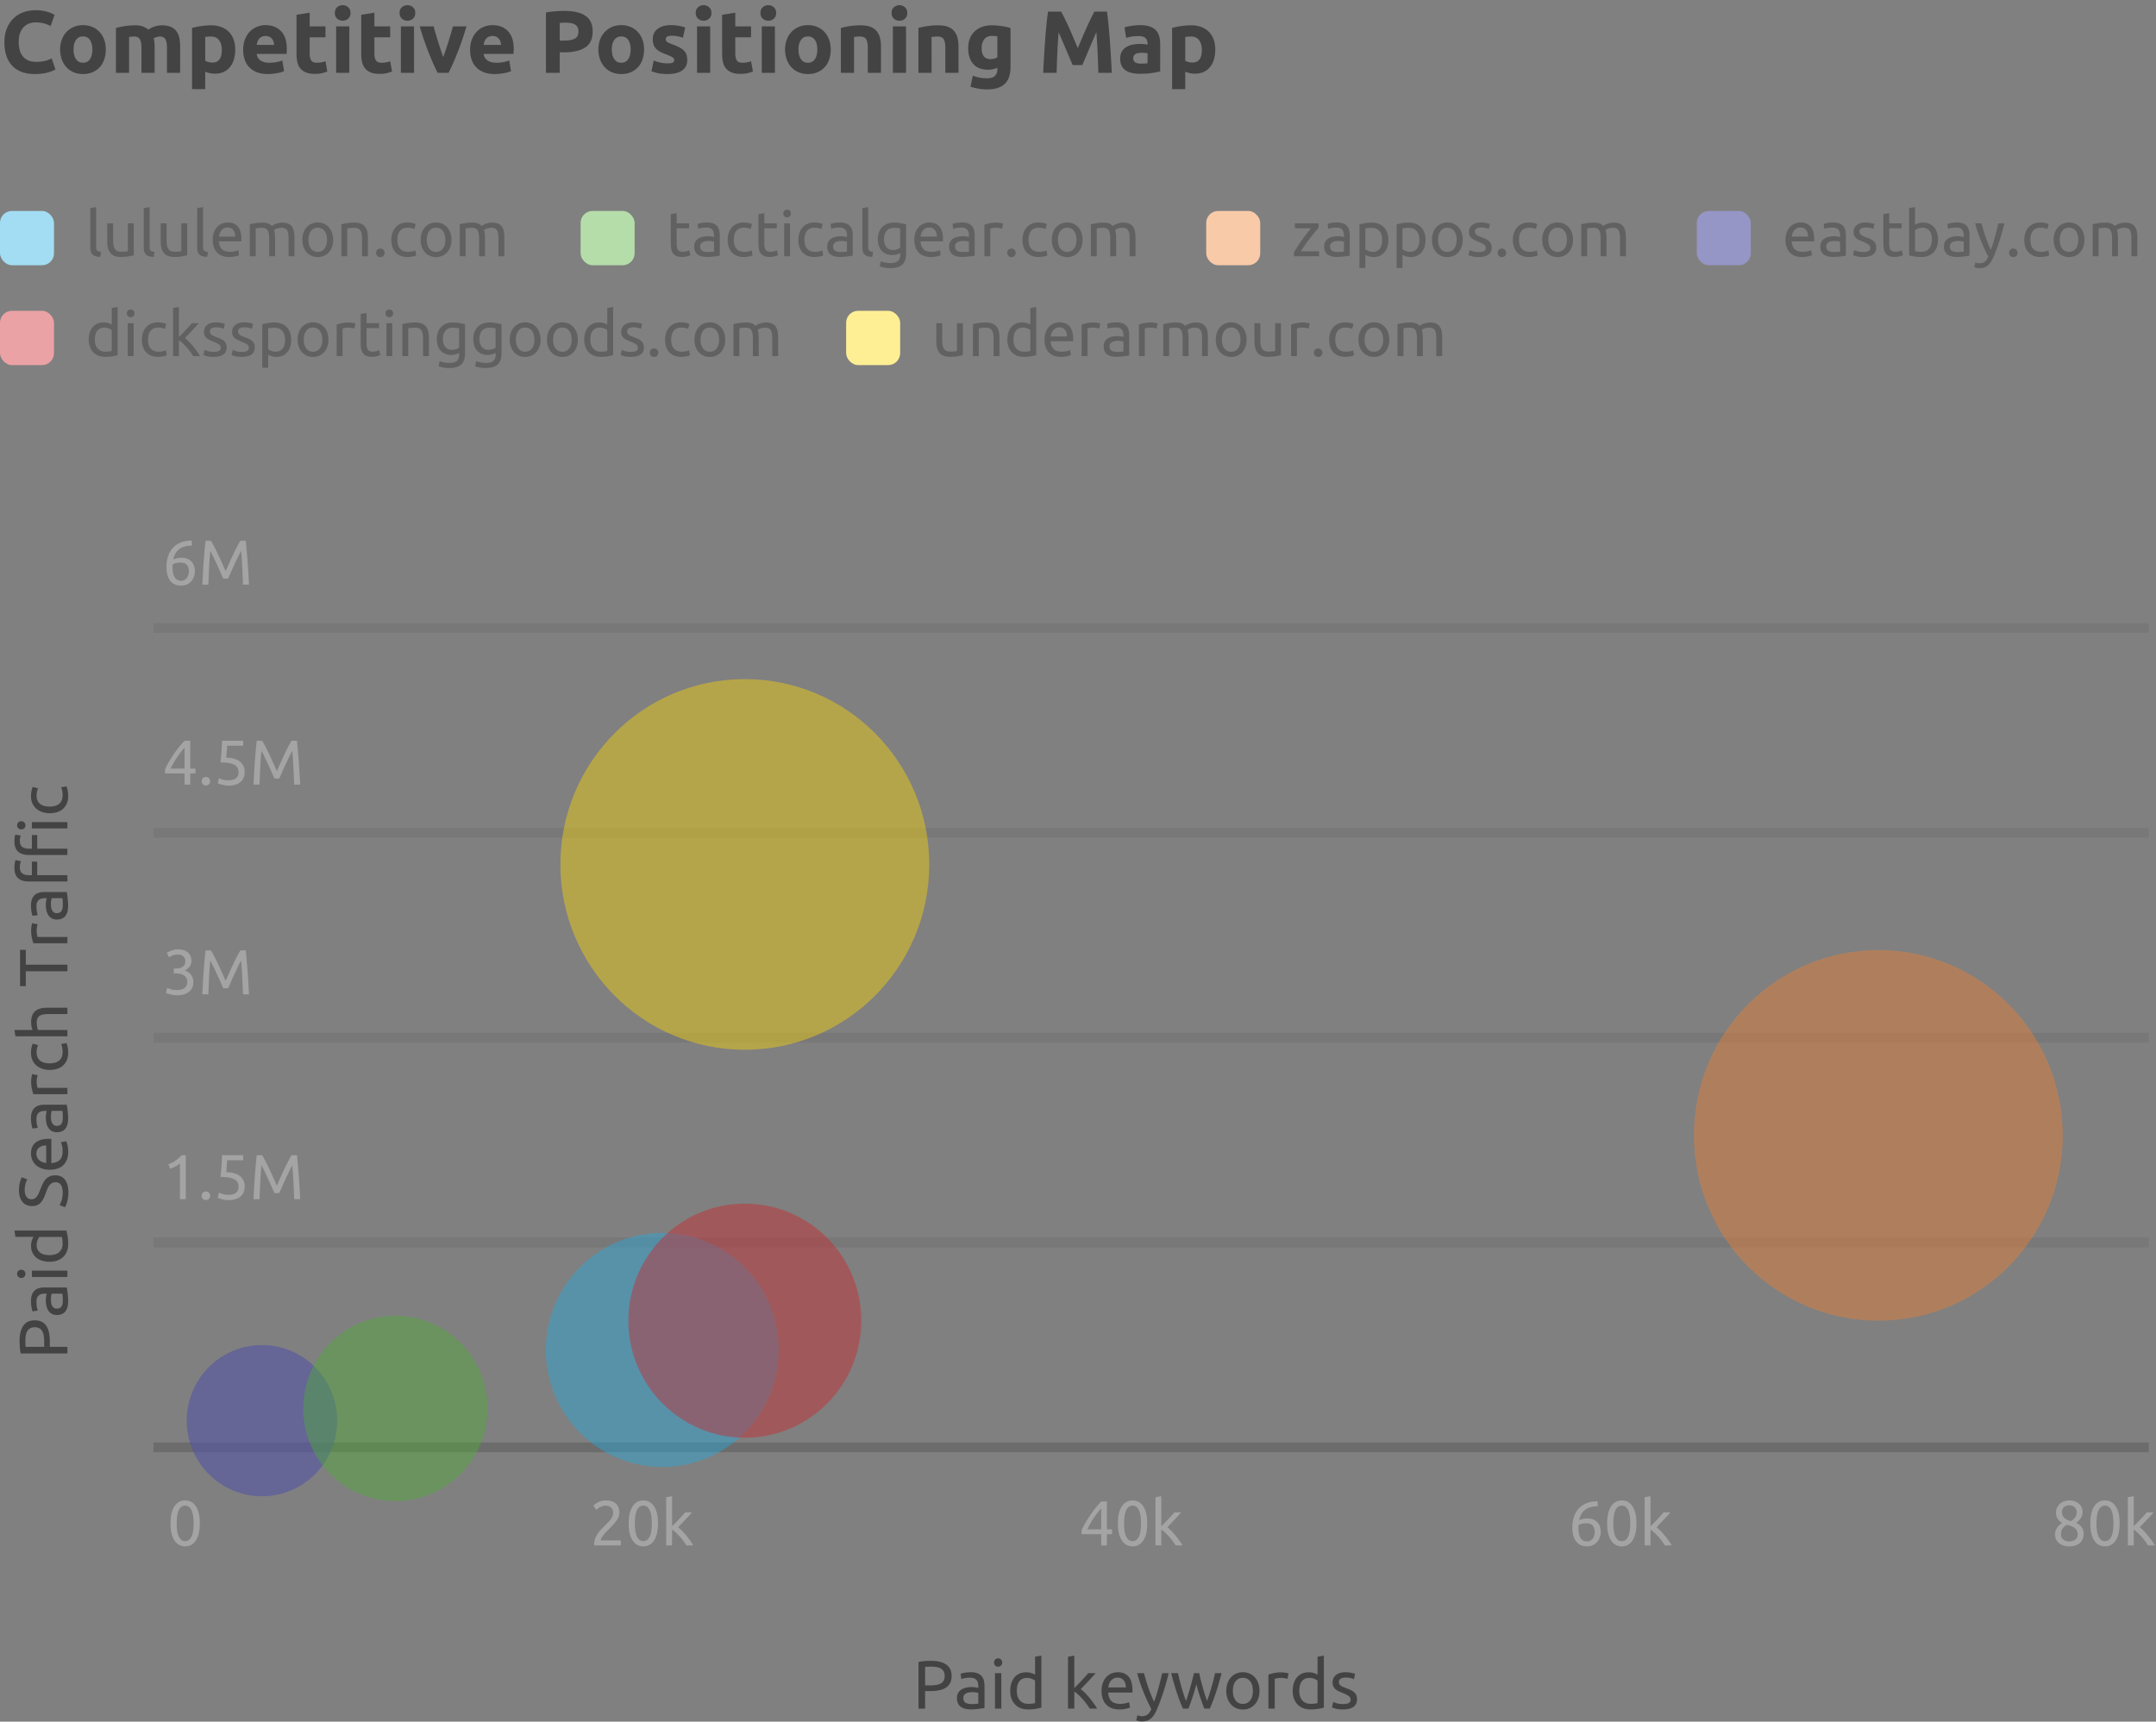 <svg xmlns="http://www.w3.org/2000/svg" xmlns:xlink="http://www.w3.org/1999/xlink" width="293" height="234"><rect width="100%" height="100%" fill="#808080" stroke="none"/><defs><path id="a" d="M202.904.034h1v125.934h-1z"/><path id="b" d="M135.113.034h1v125.934h-1z"/><path id="c" d="M87.188.034h1v125.934h-1z"/><mask id="d" width=".464" height="125.934" x="0" y="0" fill="#fff" maskContentUnits="userSpaceOnUse" maskUnits="objectBoundingBox"><use xlink:href="#a"/></mask><mask id="e" width=".464" height="125.934" x="0" y="0" fill="#fff" maskContentUnits="userSpaceOnUse" maskUnits="objectBoundingBox"><use xlink:href="#b"/></mask><mask id="f" width=".464" height="125.934" x="0" y="0" fill="#fff" maskContentUnits="userSpaceOnUse" maskUnits="objectBoundingBox"><use xlink:href="#c"/></mask></defs><g fill="none" fill-rule="evenodd" transform="translate(0 -4)"><g transform="translate(0 30.828)"><path fill="#333" fill-rule="nonzero" d="M13.624 8.086l.111-.671a2.085 2.085 0 01-.317-.065.48.48 0 01-.206-.116.454.454 0 01-.111-.206 1.305 1.305 0 01-.035-.328V1.322l-.797.137v5.37c0 .425.103.738.309.939.205.2.554.307 1.046.318zm2.787.009a6.18 6.18 0 001.043-.078c.3-.051.541-.1.724-.146V3.525h-.797v3.778a.708.708 0 01-.142.03c-.066.009-.138.017-.219.026a5.58 5.58 0 01-.523.03c-.406 0-.694-.118-.866-.353-.172-.235-.257-.625-.257-1.17V3.525h-.798v2.513c0 .304.031.58.094.83s.166.466.31.65c.142.184.33.326.565.426.235.1.523.15.866.15zm4.478-.009L21 7.415a2.059 2.059 0 01-.317-.065.474.474 0 01-.206-.116.455.455 0 01-.112-.206 1.359 1.359 0 01-.034-.328V1.322l-.797.137v5.37c0 .425.102.738.308.939.206.2.555.307 1.047.318zm2.787.009a6.16 6.16 0 001.042-.078c.3-.051.542-.1.725-.146V3.525h-.798v3.778a.679.679 0 01-.141.03c-.066.009-.139.017-.219.026a5.699 5.699 0 01-.523.03c-.406 0-.695-.118-.866-.353-.172-.235-.258-.625-.258-1.17V3.525h-.797v2.513c0 .304.031.58.094.83s.166.466.309.65.331.326.566.426c.234.1.523.15.866.15zm4.477-.009l.112-.671a2.034 2.034 0 01-.317-.065.474.474 0 01-.206-.116.446.446 0 01-.112-.206 1.31 1.31 0 01-.034-.328V1.322l-.798.137v5.37c0 .425.103.738.309.939.206.2.555.307 1.046.318zm3.002.017c.31 0 .585-.028.828-.086.243-.057.413-.112.51-.163l-.111-.672a2.477 2.477 0 01-.433.142c-.192.05-.428.074-.708.074-.497 0-.863-.12-1.098-.362-.234-.24-.369-.594-.403-1.058h3.054c.005-.046.008-.097.008-.151v-.133c0-.77-.16-1.342-.48-1.717-.32-.376-.78-.564-1.381-.564-.257 0-.509.049-.755.146a1.844 1.844 0 00-.652.44c-.188.194-.34.44-.454.735a2.849 2.849 0 00-.172 1.037c0 .339.044.65.133.934.089.284.225.53.408.736.182.206.416.368.699.486.283.117.619.176 1.007.176zm.815-2.77h-2.213c.017-.156.053-.308.108-.457.054-.15.13-.281.227-.396a1.055 1.055 0 01.84-.387c.326 0 .582.116.768.348.186.233.276.53.27.891zM34.75 8V4.222c.022-.006.068-.014.136-.026a4.62 4.62 0 01.489-.052c.092-.005.177-.008.258-.008.188 0 .344.03.467.09.123.06.22.154.292.28.071.126.121.284.15.473.028.19.043.416.043.68V8h.797V5.487c0-.195-.011-.382-.034-.56a2.98 2.98 0 00-.103-.49c.063-.057.182-.122.356-.194.174-.071.396-.107.665-.107.194 0 .353.03.476.09s.22.154.291.28c.072.126.12.284.146.473.026.19.039.416.039.68V8h.797V5.487a4.93 4.93 0 00-.064-.826 1.66 1.66 0 00-.249-.654 1.203 1.203 0 00-.51-.426c-.217-.1-.497-.15-.84-.15-.178 0-.344.018-.498.055-.154.037-.295.08-.42.13a1.986 1.986 0 00-.318.15 3.34 3.34 0 00-.188.12 1.275 1.275 0 00-.49-.34 1.96 1.96 0 00-.72-.116c-.394 0-.742.026-1.042.078-.3.051-.542.1-.725.146V8h.798zm8.43.112c.303 0 .584-.056.84-.168.258-.112.48-.271.666-.478.185-.206.33-.453.433-.74.103-.287.154-.608.154-.964 0-.35-.051-.67-.154-.96a2.223 2.223 0 00-.433-.744 1.918 1.918 0 00-.665-.477 2.083 2.083 0 00-.84-.168c-.304 0-.584.056-.841.168-.258.112-.48.27-.665.477-.186.207-.33.455-.433.745-.103.29-.154.61-.154.96 0 .355.051.676.154.963.103.287.247.534.433.74.186.207.407.366.665.478.257.112.537.168.84.168zm0-.706c-.389 0-.696-.148-.922-.443-.226-.296-.339-.696-.339-1.2 0-.505.113-.906.34-1.201.225-.296.532-.443.921-.443.39 0 .696.147.922.443.226.295.34.696.34 1.2 0 .505-.114.905-.34 1.201-.226.295-.533.443-.922.443zM47.194 8V4.222l.142-.026a6.244 6.244 0 01.484-.052 4.9 4.9 0 01.266-.008c.212 0 .39.027.532.082a.73.73 0 01.343.262 1.2 1.2 0 01.185.473c.037.196.055.43.055.706V8H50V5.487c0-.304-.029-.582-.086-.835a1.638 1.638 0 00-.296-.65c-.14-.18-.327-.32-.561-.421-.235-.1-.53-.15-.884-.15a6.25 6.25 0 00-1.046.077c-.303.051-.546.1-.73.146V8h.798zm4.495.112a.535.535 0 00.42-.172.587.587 0 00.154-.405.583.583 0 00-.154-.404.535.535 0 00-.42-.172.532.532 0 00-.42.172.583.583 0 00-.155.404c0 .155.051.29.154.405a.535.535 0 00.42.172zm3.68-.009c.114 0 .232-.007.355-.021a5.88 5.88 0 00.348-.052c.108-.02.205-.043.291-.069a.856.856 0 00.197-.081l-.111-.672c-.097.046-.232.09-.403.13-.172.04-.363.06-.575.06-.263 0-.486-.04-.669-.117a1.152 1.152 0 01-.45-.33 1.373 1.373 0 01-.257-.517 2.508 2.508 0 01-.082-.663c0-.54.119-.95.356-1.23.237-.282.579-.422 1.025-.422.177 0 .344.017.502.051.157.035.296.08.416.138l.18-.68a2.77 2.77 0 00-.575-.163c-.2-.035-.4-.052-.6-.052-.326 0-.622.059-.888.176-.266.118-.49.282-.673.49-.183.21-.325.458-.425.745-.1.287-.15.603-.15.947s.046.658.137.942a1.91 1.91 0 001.102 1.218c.272.115.588.172.948.172zm3.893.009c.303 0 .583-.056.84-.168a1.89 1.89 0 00.665-.478c.186-.206.33-.453.434-.74.102-.287.154-.608.154-.964 0-.35-.052-.67-.154-.96a2.208 2.208 0 00-.434-.744 1.905 1.905 0 00-.664-.477 2.087 2.087 0 00-.84-.168c-.304 0-.584.056-.841.168-.258.112-.48.27-.665.477-.186.207-.33.455-.433.745-.103.29-.155.61-.155.96 0 .355.052.676.155.963.103.287.247.534.433.74.186.207.407.366.665.478.257.112.537.168.84.168zm0-.706c-.389 0-.696-.148-.922-.443-.226-.296-.339-.696-.339-1.2 0-.505.113-.906.34-1.201.225-.296.532-.443.921-.443s.696.147.922.443c.226.295.339.696.339 1.2 0 .505-.113.905-.339 1.201-.226.295-.533.443-.922.443zM63.276 8V4.222c.023-.006.069-.014.137-.026a4.62 4.62 0 01.489-.052c.092-.005.178-.008.258-.008.188 0 .344.03.467.09.123.06.22.154.292.28.071.126.121.284.15.473.028.19.043.416.043.68V8h.797V5.487c0-.195-.011-.382-.034-.56a2.98 2.98 0 00-.103-.49c.063-.057.182-.122.356-.194.174-.071.396-.107.665-.107.194 0 .353.03.476.09s.22.154.291.28c.072.126.12.284.146.473.026.19.039.416.039.68V8h.797V5.487a4.93 4.93 0 00-.064-.826 1.66 1.66 0 00-.249-.654 1.203 1.203 0 00-.51-.426c-.217-.1-.497-.15-.84-.15-.178 0-.344.018-.498.055-.154.037-.294.08-.42.13a1.986 1.986 0 00-.318.15 3.34 3.34 0 00-.188.12 1.275 1.275 0 00-.49-.34 1.96 1.96 0 00-.72-.116c-.394 0-.742.026-1.042.078-.3.051-.541.1-.724.146V8h.797z" opacity=".4"/><rect width="7.34" height="7.377" y="1.844" fill="#A2DDF3" rx="1.623"/><path fill="#333" fill-rule="nonzero" d="M92.712 8.095c.258 0 .486-.03.686-.09.2-.06.34-.111.42-.151l-.154-.663c-.057.023-.158.062-.304.116a1.68 1.68 0 01-.58.082c-.136 0-.256-.017-.36-.052a.559.559 0 01-.257-.176.839.839 0 01-.154-.344 2.514 2.514 0 01-.052-.555V4.196h1.69v-.671h-1.69V2.139l-.797.138V6.27c0 .299.024.561.073.788.048.226.133.417.253.572.12.155.278.271.476.348.197.078.447.117.75.117zm3.362 0a6.9 6.9 0 00.536-.022c.18-.014.348-.03.502-.047.155-.017.293-.036.416-.056l.114-.019.174-.028V5.126c0-.253-.03-.484-.086-.693a1.324 1.324 0 00-.288-.542 1.308 1.308 0 00-.531-.353 2.306 2.306 0 00-.81-.125c-.281 0-.541.021-.781.065-.24.043-.412.087-.515.133l.094.663c.098-.04.245-.08.442-.117.197-.037.427-.056.69-.056.206 0 .374.03.502.09a.79.79 0 01.305.242.89.89 0 01.154.344c.029.13.043.26.043.392v.223l-.12-.025-.202-.04a2.7 2.7 0 00-.493-.047c-.251 0-.492.026-.72.078-.229.052-.43.132-.6.24-.172.11-.308.253-.408.431-.1.178-.15.39-.15.637 0 .258.043.48.128.663.086.183.206.331.36.443.155.112.338.194.55.245.211.052.443.078.694.078zm.095-.672c-.315 0-.563-.056-.746-.167-.183-.112-.275-.312-.275-.599 0-.154.037-.28.112-.374a.78.78 0 01.278-.224c.112-.054.235-.09.37-.107a3.095 3.095 0 01.848.004c.129.02.222.045.279.073v1.334a2.12 2.12 0 01-.365.047c-.145.01-.313.013-.501.013zm4.906.68c.114 0 .233-.007.356-.021.123-.015.238-.032.347-.052.109-.02.206-.043.292-.069a.896.896 0 00.197-.081l-.112-.672c-.097.046-.231.09-.403.13a2.53 2.53 0 01-.574.06c-.263 0-.486-.04-.67-.117a1.167 1.167 0 01-.45-.33 1.373 1.373 0 01-.257-.517 2.552 2.552 0 01-.081-.663c0-.54.118-.95.356-1.23.237-.282.579-.422 1.025-.422.177 0 .344.017.501.051.158.035.296.08.416.138l.18-.68a2.76 2.76 0 00-.574-.163c-.2-.035-.4-.052-.6-.052-.327 0-.623.059-.888.176-.266.118-.49.282-.674.49-.183.21-.324.458-.424.745-.1.287-.15.603-.15.947s.045.658.137.942a1.902 1.902 0 001.102 1.218c.272.115.588.172.948.172zm3.55-.008c.258 0 .487-.03.687-.09.2-.06.34-.111.42-.151l-.154-.663c-.057.023-.159.062-.305.116a1.678 1.678 0 01-.579.082 1.12 1.12 0 01-.36-.052.548.548 0 01-.257-.176.839.839 0 01-.155-.344 2.52 2.52 0 01-.051-.555V4.196h1.69v-.671h-1.69V2.139l-.798.138V6.27c0 .299.025.561.073.788.049.226.133.417.253.572.12.155.279.271.476.348.197.078.448.117.75.117zm2.342-5.38a.51.51 0 00.365-.141c.1-.095.15-.222.15-.383 0-.16-.05-.288-.15-.383-.1-.095-.222-.142-.365-.142s-.264.047-.364.142a.502.502 0 00-.15.383c0 .16.05.288.15.383.1.095.221.142.364.142zM107.37 8V3.525h-.797V8h.797zm3.311.103c.114 0 .233-.007.356-.021.123-.015.239-.032.347-.052.109-.02.206-.043.292-.069a.875.875 0 00.197-.081l-.111-.672c-.097.046-.232.09-.403.13-.172.04-.363.06-.575.06-.263 0-.486-.04-.67-.117a1.167 1.167 0 01-.45-.33 1.388 1.388 0 01-.257-.517 2.552 2.552 0 01-.081-.663c0-.54.119-.95.356-1.23.237-.282.579-.422 1.025-.422.177 0 .344.017.502.051.157.035.295.08.415.138l.18-.68a2.743 2.743 0 00-.574-.163c-.2-.035-.4-.052-.6-.052-.326 0-.622.059-.888.176-.266.118-.49.282-.673.49-.183.21-.325.458-.425.745-.1.287-.15.603-.15.947s.046.658.137.942a1.91 1.91 0 001.102 1.218c.272.115.588.172.948.172zm3.465-.008c.177 0 .356-.008.536-.022.18-.014.348-.03.502-.047.154-.017.293-.036.416-.056l.114-.019.173-.028V5.126c0-.253-.028-.484-.086-.693a1.323 1.323 0 00-.287-.542 1.305 1.305 0 00-.532-.353 2.306 2.306 0 00-.81-.125c-.28 0-.54.021-.78.065-.24.043-.412.087-.515.133l.094.663c.097-.04.245-.08.442-.117.197-.037.427-.056.69-.056.206 0 .373.03.502.09a.78.78 0 01.304.242c.075.1.126.215.155.344.028.13.043.26.043.392v.223l-.12-.025-.202-.04a2.703 2.703 0 00-.494-.047c-.25 0-.49.026-.72.078a1.923 1.923 0 00-.6.24 1.21 1.21 0 00-.407.431c-.1.178-.15.39-.15.637 0 .258.042.48.128.663.086.183.206.331.36.443.155.112.338.194.55.245.211.052.443.078.694.078zm.094-.672c-.314 0-.563-.056-.746-.167-.183-.112-.274-.312-.274-.599a.59.59 0 01.111-.374.788.788 0 01.28-.224c.11-.054.234-.09.368-.107a3.099 3.099 0 01.849.004c.129.02.222.045.279.073v1.334a2.12 2.12 0 01-.365.047c-.146.01-.313.013-.502.013zm4.306.663l.112-.671a2.074 2.074 0 01-.318-.065.486.486 0 01-.206-.116.454.454 0 01-.111-.206 1.31 1.31 0 01-.034-.328V1.322l-.798.137v5.37c0 .425.103.738.309.939.206.2.554.307 1.046.318zm2.445 1.532c.72 0 1.258-.155 1.612-.465.355-.31.532-.809.532-1.497V3.663a15.482 15.482 0 00-.7-.151 5.05 5.05 0 00-.973-.082c-.337 0-.64.056-.909.168a1.95 1.95 0 00-.682.465 1.993 1.993 0 00-.424.705 2.671 2.671 0 00-.146.9c0 .373.051.694.154.964.103.27.243.494.42.675.178.18.385.314.622.4.238.086.49.13.76.13.262 0 .493-.036.69-.108.197-.072.33-.13.399-.177v.19c0 .413-.105.714-.313.903-.209.19-.55.284-1.025.284-.252 0-.493-.024-.725-.073a3.558 3.558 0 01-.588-.168l-.145.698a4.536 4.536 0 001.441.232zm.343-2.47a1.22 1.22 0 01-.45-.086 1.037 1.037 0 01-.387-.267 1.3 1.3 0 01-.265-.456 1.965 1.965 0 01-.1-.663c0-.464.117-.837.348-1.118.232-.282.562-.422.99-.422.23 0 .411.01.546.03.134.02.241.042.321.065v2.616c-.103.08-.243.15-.42.21s-.372.091-.583.091zm5.172.955c.308 0 .584-.028.827-.086.243-.057.413-.112.51-.163l-.11-.672a2.493 2.493 0 01-.434.142c-.192.05-.427.074-.708.074-.497 0-.863-.12-1.098-.362-.234-.24-.368-.594-.403-1.058h3.054c.005-.046.008-.097.008-.151v-.133c0-.77-.16-1.342-.48-1.717-.32-.376-.78-.564-1.38-.564-.258 0-.51.049-.756.146a1.84 1.84 0 00-.651.44c-.19.194-.34.44-.455.735a2.87 2.87 0 00-.172 1.037c0 .339.045.65.133.934.089.284.225.53.408.736.183.206.416.368.699.486a2.63 2.63 0 001.008.176zm.814-2.77h-2.212a1.91 1.91 0 01.107-.457c.054-.15.13-.281.227-.396a1.06 1.06 0 01.841-.387c.326 0 .581.116.767.348.186.233.276.53.27.891zm3.397 2.762c.177 0 .356-.008.536-.022.18-.014.347-.03.502-.047.154-.017.293-.036.416-.056l.114-.019.173-.028V5.126a2.63 2.63 0 00-.086-.693 1.335 1.335 0 00-.287-.542 1.311 1.311 0 00-.532-.353 2.306 2.306 0 00-.81-.125c-.28 0-.54.021-.78.065a2.453 2.453 0 00-.516.133l.095.663c.097-.04.244-.08.442-.117.197-.037.427-.056.69-.056.206 0 .373.03.502.09.128.061.23.141.304.242.075.1.126.215.155.344.028.13.043.26.043.392v.223l-.12-.025-.202-.04a2.661 2.661 0 00-.493-.047 3.23 3.23 0 00-.72.078 1.9 1.9 0 00-.601.24c-.172.11-.308.253-.408.431-.1.178-.15.39-.15.637 0 .258.043.48.129.663.086.183.206.331.36.443.155.112.338.194.55.245.21.052.442.078.694.078zm.094-.672c-.314 0-.563-.056-.746-.167-.183-.112-.274-.312-.274-.599a.59.59 0 01.111-.374.776.776 0 01.279-.224c.111-.054.234-.09.369-.107a3.104 3.104 0 01.849.004c.128.02.221.045.279.073v1.334c-.098.023-.22.039-.365.047-.146.01-.313.013-.502.013zm3.766.577V4.24c.045-.012.141-.034.287-.065.146-.032.293-.048.442-.048a2.69 2.69 0 01.874.129l.138-.697a4.112 4.112 0 00-.395-.081 3.722 3.722 0 00-.261-.035 2.384 2.384 0 00-.236-.013c-.35 0-.664.03-.944.09-.28.06-.514.125-.703.194V8h.798zm2.881.112a.532.532 0 00.42-.172.583.583 0 00.155-.405.583.583 0 00-.154-.404.535.535 0 00-.42-.172.532.532 0 00-.42.172.583.583 0 00-.155.404c0 .155.051.29.154.405a.535.535 0 00.42.172zm3.68-.009c.114 0 .233-.007.356-.021.123-.015.239-.032.347-.052.109-.02.206-.043.292-.069a.875.875 0 00.197-.081l-.111-.672a2.1 2.1 0 01-.403.13c-.172.04-.364.06-.575.06-.263 0-.486-.04-.67-.117a1.167 1.167 0 01-.45-.33 1.388 1.388 0 01-.257-.517 2.552 2.552 0 01-.081-.663c0-.54.118-.95.356-1.23.237-.282.579-.422 1.025-.422.177 0 .344.017.501.051.158.035.296.08.416.138l.18-.68a2.743 2.743 0 00-.574-.163c-.2-.035-.4-.052-.6-.052-.326 0-.622.059-.888.176-.266.118-.49.282-.674.49-.183.21-.324.458-.424.745-.1.287-.15.603-.15.947s.046.658.137.942a1.91 1.91 0 001.102 1.218c.272.115.588.172.948.172zm3.894.009c.303 0 .583-.056.84-.168a1.89 1.89 0 00.665-.478c.186-.206.33-.453.433-.74.103-.287.155-.608.155-.964 0-.35-.052-.67-.155-.96a2.206 2.206 0 00-.433-.744 1.909 1.909 0 00-.665-.477 2.08 2.08 0 00-.84-.168 2.08 2.08 0 00-.84.168c-.258.112-.48.27-.665.477a2.22 2.22 0 00-.434.745c-.102.29-.154.61-.154.96 0 .355.052.676.154.963.103.287.248.534.434.74.185.207.407.366.664.478.258.112.538.168.84.168zm0-.706c-.389 0-.696-.148-.922-.443-.226-.296-.339-.696-.339-1.2 0-.505.113-.906.339-1.201.226-.296.533-.443.922-.443s.696.147.922.443c.226.295.339.696.339 1.2 0 .505-.113.905-.34 1.201-.225.295-.532.443-.921.443zm4.014.594V4.222c.023-.006.069-.014.137-.026a4.734 4.734 0 01.489-.052 4.76 4.76 0 01.257-.008c.189 0 .345.03.468.09.123.06.22.154.291.28.072.126.122.284.15.473.03.19.043.416.043.68V8h.798V5.487c0-.195-.011-.382-.034-.56a2.98 2.98 0 00-.103-.49c.063-.057.181-.122.356-.194.174-.071.396-.107.664-.107.195 0 .354.03.477.09a.67.67 0 01.291.28c.072.126.12.284.146.473.026.19.039.416.039.68V8h.797V5.487a4.93 4.93 0 00-.064-.826 1.66 1.66 0 00-.249-.654 1.203 1.203 0 00-.51-.426c-.217-.1-.498-.15-.84-.15-.178 0-.344.018-.498.055-.155.037-.295.08-.42.13a1.986 1.986 0 00-.318.15 3.452 3.452 0 00-.189.12 1.268 1.268 0 00-.488-.34 1.967 1.967 0 00-.72-.116c-.395 0-.743.026-1.043.078-.3.051-.542.1-.725.146V8h.798z" opacity=".4"/><rect width="7.34" height="7.377" x="78.904" y="1.844" fill="#B5DDAA" rx="1.623"/><path fill="#333" fill-rule="nonzero" d="M179.26 8v-.671h-2.454c.172-.293.37-.6.596-.921.226-.321.452-.628.678-.921.226-.293.437-.56.634-.8.198-.241.356-.428.476-.56v-.602h-3.216v.671h2.204a31.315 31.315 0 00-1.188 1.528c-.22.3-.43.604-.63.908-.2.304-.369.582-.506.834V8h3.405zm2.426.095a6.9 6.9 0 00.536-.022c.18-.014.348-.03.502-.047.155-.017.293-.036.416-.056l.288-.047V5.126c0-.253-.03-.484-.086-.693a1.324 1.324 0 00-.288-.542 1.308 1.308 0 00-.531-.353 2.306 2.306 0 00-.81-.125c-.281 0-.541.021-.781.065-.24.043-.412.087-.515.133l.094.663c.098-.04.245-.08.442-.117.197-.037.427-.056.69-.056.206 0 .374.03.502.09a.79.79 0 01.305.242.89.89 0 01.154.344c.029.13.043.26.043.392v.223l-.12-.025-.202-.04a2.7 2.7 0 00-.493-.047c-.251 0-.492.026-.72.078-.229.052-.43.132-.6.24-.172.11-.308.253-.408.431-.1.178-.15.39-.15.637 0 .258.043.48.128.663.086.183.206.331.36.443.155.112.338.194.55.245.211.052.443.078.694.078zm.095-.672c-.315 0-.563-.056-.746-.167-.183-.112-.275-.312-.275-.599 0-.154.037-.28.112-.374a.78.78 0 01.278-.224c.112-.054.235-.09.37-.107a3.095 3.095 0 01.848.004c.129.02.222.045.279.073v1.334a2.12 2.12 0 01-.365.047c-.145.01-.313.013-.501.013zm3.765 2.17v-1.79a2.206 2.206 0 001.124.3c.32 0 .604-.057.853-.172.249-.115.459-.275.63-.482a2.1 2.1 0 00.39-.74c.09-.287.134-.6.134-.938 0-.361-.053-.687-.159-.977a2.063 2.063 0 00-.45-.736c-.195-.2-.43-.355-.704-.464a2.468 2.468 0 00-.926-.164c-.372 0-.699.027-.982.082-.283.054-.519.105-.708.15v5.93h.798zm1.02-2.195c-.217 0-.417-.038-.6-.112a1.625 1.625 0 01-.42-.233V4.231c.08-.023.187-.043.322-.06.134-.018.321-.027.561-.027.43 0 .772.141 1.03.422.257.281.386.683.386 1.205 0 .23-.023.443-.069.641-.046.198-.12.37-.223.517a1.09 1.09 0 01-.399.344 1.281 1.281 0 01-.587.125zm4.032 2.194v-1.79c.097.063.244.13.442.198.197.069.424.103.681.103.32 0 .605-.057.854-.172.249-.115.459-.275.63-.482a2.1 2.1 0 00.39-.74c.09-.287.133-.6.133-.938 0-.361-.052-.687-.158-.977a2.063 2.063 0 00-.45-.736c-.195-.2-.43-.355-.704-.464a2.468 2.468 0 00-.926-.164c-.372 0-.7.027-.982.082-.283.054-.52.105-.708.15v5.93h.798zm1.02-2.194c-.217 0-.417-.038-.6-.112a1.625 1.625 0 01-.42-.233V4.231c.08-.023.187-.043.322-.06.134-.018.321-.027.561-.027.43 0 .772.141 1.03.422.257.281.386.683.386 1.205 0 .23-.023.443-.07.641-.045.198-.12.37-.222.517a1.09 1.09 0 01-.399.344 1.281 1.281 0 01-.587.125zm5.078.714c.303 0 .583-.056.84-.168a1.89 1.89 0 00.665-.478c.186-.206.33-.453.434-.74.102-.287.154-.608.154-.964 0-.35-.052-.67-.154-.96a2.208 2.208 0 00-.434-.744 1.905 1.905 0 00-.664-.477 2.087 2.087 0 00-.84-.168c-.304 0-.584.056-.841.168-.258.112-.48.27-.665.477-.186.207-.33.455-.433.745-.103.29-.155.61-.155.96 0 .355.052.676.155.963.103.287.247.534.433.74.186.207.407.366.665.478.257.112.537.168.84.168zm0-.706c-.389 0-.696-.148-.922-.443-.226-.296-.339-.696-.339-1.2 0-.505.113-.906.34-1.201.225-.296.532-.443.921-.443s.696.147.922.443c.226.295.339.696.339 1.2 0 .505-.113.905-.339 1.201-.226.295-.533.443-.922.443zm4.254.697c.566 0 1.002-.106 1.308-.318.306-.212.46-.525.46-.938a1.36 1.36 0 00-.095-.538 1.042 1.042 0 00-.27-.374 1.803 1.803 0 00-.425-.272 8.373 8.373 0 00-.566-.236 5.891 5.891 0 01-.412-.164 1.35 1.35 0 01-.287-.168.602.602 0 01-.172-.202.57.57 0 01-.055-.258c0-.19.083-.328.248-.417.166-.09.36-.134.584-.134.257 0 .477.025.66.073.183.05.317.096.403.142l.146-.688a3.406 3.406 0 00-.48-.125 5.674 5.674 0 00-.352-.052 3.416 3.416 0 00-.377-.021c-.504 0-.9.116-1.193.349-.291.232-.437.546-.437.942 0 .2.034.37.103.508.069.137.16.255.274.352.115.098.25.183.408.254.157.072.321.142.493.211.355.144.609.273.763.387.155.115.232.27.232.465 0 .19-.079.327-.236.413-.157.086-.399.13-.725.13-.331 0-.597-.035-.797-.104-.2-.069-.346-.12-.438-.155l-.146.689c.08.034.232.084.455.15.223.066.532.1.926.1zm3.157.009a.535.535 0 00.42-.172.587.587 0 00.154-.405.583.583 0 00-.154-.404.535.535 0 00-.42-.172.532.532 0 00-.42.172.583.583 0 00-.155.404c0 .155.051.29.154.405a.535.535 0 00.42.172zm3.68-.009c.114 0 .232-.007.355-.021.123-.015.239-.032.347-.052.11-.02.206-.043.292-.069a.856.856 0 00.197-.081l-.111-.672c-.097.046-.232.09-.403.13-.172.04-.363.06-.575.06-.263 0-.486-.04-.669-.117a1.152 1.152 0 01-.45-.33 1.373 1.373 0 01-.257-.517 2.508 2.508 0 01-.082-.663c0-.54.119-.95.356-1.23.237-.282.579-.422 1.025-.422.177 0 .344.017.502.051.157.035.296.08.416.138l.18-.68a2.77 2.77 0 00-.575-.163c-.2-.035-.4-.052-.6-.052-.326 0-.622.059-.888.176-.266.118-.49.282-.673.49-.183.21-.325.458-.425.745-.1.287-.15.603-.15.947s.046.658.137.942a1.91 1.91 0 001.102 1.218c.272.115.588.172.948.172zm3.893.009c.303 0 .583-.056.84-.168a1.89 1.89 0 00.665-.478c.186-.206.33-.453.434-.74.102-.287.154-.608.154-.964 0-.35-.052-.67-.154-.96a2.208 2.208 0 00-.434-.744 1.905 1.905 0 00-.664-.477 2.087 2.087 0 00-.84-.168c-.304 0-.584.056-.841.168-.258.112-.48.27-.665.477-.186.207-.33.455-.433.745-.103.29-.155.61-.155.96 0 .355.052.676.155.963.103.287.247.534.433.74.186.207.407.366.665.478.257.112.537.168.84.168zm0-.706c-.389 0-.696-.148-.922-.443-.226-.296-.339-.696-.339-1.2 0-.505.113-.906.34-1.201.225-.296.532-.443.921-.443s.696.147.922.443c.226.295.339.696.339 1.2 0 .505-.113.905-.339 1.201-.226.295-.533.443-.922.443zm4.014.594V4.222c.023-.006.069-.014.137-.026a4.62 4.62 0 01.489-.052c.092-.005.178-.008.258-.008.188 0 .344.03.467.09.123.06.22.154.292.28.071.126.121.284.15.473.028.19.043.416.043.68V8h.797V5.487c0-.195-.011-.382-.034-.56a2.98 2.98 0 00-.103-.49c.063-.057.182-.122.356-.194.174-.071.396-.107.665-.107.194 0 .353.03.476.09s.22.154.291.28c.072.126.12.284.146.473.026.19.039.416.039.68V8h.797V5.487a4.93 4.93 0 00-.064-.826 1.66 1.66 0 00-.249-.654 1.203 1.203 0 00-.51-.426c-.217-.1-.497-.15-.84-.15-.178 0-.344.018-.498.055-.154.037-.294.08-.42.13a1.986 1.986 0 00-.318.15 3.34 3.34 0 00-.188.12 1.275 1.275 0 00-.49-.34 1.96 1.96 0 00-.72-.116c-.394 0-.742.026-1.042.078-.3.051-.542.1-.724.146V8h.797z" opacity=".4"/><rect width="7.34" height="7.377" x="163.924" y="1.844" fill="#F9CAA8" rx="1.623"/><path fill="#333" fill-rule="nonzero" d="M244.9 8.103c.31 0 .585-.028.828-.086.243-.057.413-.112.51-.163l-.111-.672a2.477 2.477 0 01-.433.142c-.192.05-.428.074-.708.074-.497 0-.863-.12-1.098-.362-.234-.24-.369-.594-.403-1.058h3.054c.005-.046.008-.097.008-.151v-.133c0-.77-.16-1.342-.48-1.717-.32-.376-.78-.564-1.381-.564-.257 0-.509.049-.755.146a1.844 1.844 0 00-.652.44c-.188.194-.34.44-.454.735a2.849 2.849 0 00-.172 1.037c0 .339.045.65.133.934.089.284.225.53.408.736.183.206.416.368.699.486.283.117.619.176 1.007.176zm.815-2.77h-2.213c.017-.156.053-.308.108-.457.054-.15.13-.281.227-.396a1.055 1.055 0 01.84-.387c.326 0 .582.116.768.348.186.233.276.53.27.891zm3.397 2.762c.177 0 .356-.008.536-.022.18-.014.347-.03.501-.047.155-.017.294-.036.416-.056l.114-.019.174-.028V5.126a2.63 2.63 0 00-.086-.693 1.335 1.335 0 00-.287-.542 1.318 1.318 0 00-.532-.353 2.306 2.306 0 00-.81-.125c-.28 0-.541.021-.781.065-.24.043-.412.087-.515.133l.095.663c.097-.04.244-.08.441-.117a3.79 3.79 0 01.69-.056c.207 0 .374.03.503.09.128.061.23.141.304.242a.89.89 0 01.154.344c.029.13.043.26.043.392v.223l-.12-.025-.201-.04a2.682 2.682 0 00-.494-.047c-.251 0-.491.026-.72.078a1.904 1.904 0 00-.6.24c-.172.11-.308.253-.408.431-.1.178-.15.39-.15.637 0 .258.043.48.129.663.086.183.206.331.36.443.154.112.337.194.549.245.211.052.443.078.695.078zm.094-.672c-.314 0-.563-.056-.746-.167-.183-.112-.275-.312-.275-.599a.59.59 0 01.112-.374.776.776 0 01.279-.224c.111-.054.234-.09.368-.107a3.113 3.113 0 01.85.004c.128.02.221.045.278.073v1.334a2.108 2.108 0 01-.364.047c-.146.01-.313.013-.502.013zm4.005.68c.567 0 1.003-.106 1.308-.318.306-.212.46-.525.46-.938a1.36 1.36 0 00-.095-.538 1.042 1.042 0 00-.27-.374 1.763 1.763 0 00-.425-.272 8.373 8.373 0 00-.566-.236 5.891 5.891 0 01-.412-.164 1.35 1.35 0 01-.287-.168.587.587 0 01-.171-.202.557.557 0 01-.056-.258c0-.19.083-.328.249-.417.165-.09.36-.134.583-.134.257 0 .477.025.66.073.183.05.318.096.403.142l.146-.688a3.318 3.318 0 00-.48-.125 5.674 5.674 0 00-.352-.052 3.402 3.402 0 00-.377-.021c-.503 0-.9.116-1.192.349-.292.232-.438.546-.438.942 0 .2.034.37.103.508.069.137.16.255.275.352.114.098.25.183.407.254.157.072.322.142.493.211.355.144.61.273.764.387a.55.55 0 01.231.465c0 .19-.079.327-.236.413-.157.086-.399.13-.725.13-.331 0-.597-.035-.797-.104-.2-.069-.346-.12-.438-.155l-.145.689c.08.034.231.084.454.15.223.066.532.1.926.1zm4.289-.008c.257 0 .486-.03.686-.09.2-.06.34-.111.42-.151l-.154-.663a13.97 13.97 0 01-.304.116c-.146.055-.34.082-.58.082a1.12 1.12 0 01-.36-.052.553.553 0 01-.257-.176.826.826 0 01-.154-.344 2.454 2.454 0 01-.052-.555V4.196h1.69v-.671h-1.69V2.139l-.797.138V6.27c0 .299.024.561.072.788.049.226.133.417.253.572.12.155.28.271.476.348.198.078.448.117.751.117zm3.637.008c.343 0 .651-.054.926-.163.274-.11.509-.264.703-.465.195-.2.345-.446.45-.736.106-.29.16-.615.16-.977 0-.344-.045-.66-.134-.946a2.1 2.1 0 00-.39-.74 1.77 1.77 0 00-.63-.482 2.02 2.02 0 00-.854-.172 2.156 2.156 0 00-1.123.301V1.322l-.798.137v6.412c.183.052.417.103.703.155.286.051.615.077.987.077zm-.009-.705c-.217 0-.399-.01-.545-.03a2.548 2.548 0 01-.338-.065V4.472c.097-.08.237-.158.42-.233.183-.074.383-.112.6-.112.229 0 .425.042.588.125.163.083.296.198.399.344.103.147.177.32.223.521.045.2.068.416.068.645 0 .523-.128.926-.386 1.21-.257.284-.6.426-1.029.426zm4.786.697c.177 0 .356-.008.536-.022.18-.014.347-.03.502-.047.154-.017.293-.036.416-.056l.114-.019.173-.028V5.126c0-.253-.028-.484-.086-.693a1.335 1.335 0 00-.287-.542 1.311 1.311 0 00-.532-.353 2.306 2.306 0 00-.81-.125c-.28 0-.54.021-.78.065-.24.043-.412.087-.515.133l.094.663c.097-.04.244-.08.442-.117.197-.037.427-.056.69-.056.206 0 .373.03.502.09a.78.78 0 01.304.242c.075.1.126.215.155.344.028.13.043.26.043.392v.223l-.12-.025-.202-.04a2.721 2.721 0 00-.494-.047c-.25 0-.49.026-.72.078a1.914 1.914 0 00-.6.24c-.172.11-.307.253-.407.431-.1.178-.15.39-.15.637 0 .258.042.48.128.663.086.183.206.331.36.443.155.112.338.194.55.245.21.052.442.078.694.078zm.094-.672c-.314 0-.563-.056-.746-.167-.183-.112-.274-.312-.274-.599a.59.59 0 01.111-.374.784.784 0 01.279-.224c.111-.054.234-.09.369-.107a3.104 3.104 0 01.849.004c.129.02.221.045.279.073v1.334c-.098.023-.22.039-.365.047-.146.01-.313.013-.502.013zm2.994 2.195c.234 0 .444-.029.63-.086.186-.057.353-.146.502-.267.149-.12.284-.274.407-.46.123-.187.242-.41.356-.667.292-.677.563-1.405.815-2.182.252-.777.48-1.588.686-2.431h-.823a47.645 47.645 0 01-.455 1.824c-.16.591-.349 1.188-.566 1.79a16.023 16.023 0 01-.394-.912 22.504 22.504 0 01-.648-1.867 17.387 17.387 0 01-.227-.835h-.858c.206.792.465 1.573.776 2.345.312.772.648 1.502 1.008 2.19-.143.316-.303.544-.48.684-.177.141-.423.211-.738.211a1.22 1.22 0 01-.296-.038 1.6 1.6 0 01-.244-.082l-.146.645a.765.765 0 00.116.043 2.299 2.299 0 00.381.082c.07.009.135.013.198.013zm4.606-1.506a.535.535 0 00.42-.172.587.587 0 00.154-.405.583.583 0 00-.154-.404.535.535 0 00-.42-.172.532.532 0 00-.42.172.583.583 0 00-.155.404c0 .155.051.29.154.405a.535.535 0 00.42.172zm3.68-.009c.113 0 .232-.007.355-.021.123-.015.239-.032.347-.052.109-.02.206-.043.292-.069a.856.856 0 00.197-.081l-.111-.672c-.097.046-.232.09-.403.13-.172.04-.363.06-.575.06-.263 0-.486-.04-.669-.117a1.152 1.152 0 01-.45-.33 1.374 1.374 0 01-.258-.517 2.552 2.552 0 01-.081-.663c0-.54.119-.95.356-1.23.237-.282.579-.422 1.025-.422.177 0 .344.017.502.051.157.035.295.08.416.138l.18-.68a2.77 2.77 0 00-.575-.163c-.2-.035-.4-.052-.6-.052-.326 0-.622.059-.888.176-.266.118-.49.282-.673.49-.183.21-.325.458-.425.745-.1.287-.15.603-.15.947s.046.658.137.942a1.91 1.91 0 001.102 1.218c.272.115.588.172.948.172zm3.893.009c.303 0 .583-.056.84-.168a1.89 1.89 0 00.665-.478c.186-.206.33-.453.433-.74.103-.287.155-.608.155-.964 0-.35-.052-.67-.155-.96a2.19 2.19 0 00-.433-.744 1.914 1.914 0 00-.664-.477 2.088 2.088 0 00-.841-.168 2.08 2.08 0 00-.84.168c-.258.112-.48.27-.665.477-.186.207-.33.455-.433.745-.103.29-.155.61-.155.96 0 .355.052.676.155.963.103.287.247.534.433.74.186.207.407.366.665.478.257.112.537.168.84.168zm0-.706c-.389 0-.696-.148-.922-.443-.226-.296-.339-.696-.339-1.2 0-.505.113-.906.339-1.201.226-.296.533-.443.922-.443s.696.147.922.443c.226.295.339.696.339 1.2 0 .505-.113.905-.339 1.201-.226.295-.533.443-.922.443zm4.014.594V4.222c.023-.006.069-.014.137-.026a4.62 4.62 0 01.489-.052c.092-.005.177-.008.258-.008.188 0 .344.03.467.09.123.06.22.154.292.28.071.126.121.284.15.473.028.19.043.416.043.68V8h.797V5.487c0-.195-.011-.382-.034-.56a2.98 2.98 0 00-.103-.49c.063-.057.182-.122.356-.194.174-.071.396-.107.665-.107.194 0 .353.03.476.09s.22.154.291.28c.072.126.12.284.146.473.026.19.039.416.039.68V8h.797V5.487a4.93 4.93 0 00-.064-.826 1.66 1.66 0 00-.249-.654 1.203 1.203 0 00-.51-.426c-.217-.1-.498-.15-.84-.15-.178 0-.344.018-.498.055-.154.037-.295.08-.42.13a1.986 1.986 0 00-.318.15 3.34 3.34 0 00-.188.12 1.275 1.275 0 00-.49-.34 1.96 1.96 0 00-.72-.116c-.394 0-.742.026-1.042.078-.3.051-.542.1-.725.146V8h.798zM14.297 21.676c.372 0 .7-.026.987-.077.286-.052.52-.103.703-.155v-6.55l-.798.138v2.264a2.102 2.102 0 00-.441-.198 2.063 2.063 0 00-.682-.103c-.32 0-.605.057-.854.172a1.77 1.77 0 00-.63.482 2.117 2.117 0 00-.39.74 3.18 3.18 0 00-.133.946c0 .362.053.687.159.977.105.29.255.535.45.736.194.2.429.356.703.465.275.109.583.163.926.163zm.01-.705c-.43 0-.773-.142-1.03-.426-.257-.284-.386-.687-.386-1.21 0-.23.023-.444.068-.645.046-.2.12-.374.223-.52a1.07 1.07 0 01.4-.345c.162-.083.358-.125.587-.125.217 0 .417.038.6.112.183.075.323.152.42.233v2.83c-.08.024-.192.045-.338.065-.146.02-.328.03-.545.03zm3.447-4.682a.502.502 0 00.515-.525c0-.16-.05-.288-.15-.383-.1-.095-.222-.142-.365-.142s-.264.047-.365.142a.502.502 0 00-.15.383c0 .16.05.288.15.383a.51.51 0 00.365.142zm.403 5.284v-4.475h-.798v4.475h.798zm3.31.103c.115 0 .234-.007.357-.021.123-.015.239-.032.347-.052.109-.02.206-.043.292-.069a.875.875 0 00.197-.081l-.111-.672a2.09 2.09 0 01-.404.13 2.53 2.53 0 01-.574.06c-.263 0-.486-.04-.67-.117a1.167 1.167 0 01-.45-.33 1.373 1.373 0 01-.257-.517 2.552 2.552 0 01-.081-.663c0-.54.118-.95.356-1.23.237-.282.579-.422 1.025-.422.177 0 .344.017.501.051.158.035.296.08.416.138l.18-.68a2.76 2.76 0 00-.574-.163c-.2-.035-.4-.052-.6-.052a2.18 2.18 0 00-.888.176c-.266.118-.49.282-.674.49-.183.21-.324.458-.424.745-.1.287-.15.603-.15.947s.045.658.137.942a1.902 1.902 0 001.102 1.218c.272.115.588.172.948.172zm2.848-.103v-2.152c.16.11.33.244.506.405.178.16.352.337.524.53.171.191.336.392.493.602.157.21.296.414.416.615h.935a8.27 8.27 0 00-.42-.65 12.847 12.847 0 00-.528-.688 9.594 9.594 0 00-.566-.633 5.336 5.336 0 00-.545-.49l.476-.495c.169-.175.336-.35.502-.525.166-.175.326-.349.48-.52.155-.173.298-.33.43-.474h-.936a39.524 39.524 0 01-.823.912c-.16.172-.323.341-.489.508l-.455.456v-4.08l-.797.138v6.541h.797zm4.718.103c.566 0 1.002-.106 1.308-.318.306-.212.459-.525.459-.938a1.36 1.36 0 00-.095-.538 1.042 1.042 0 00-.27-.374 1.776 1.776 0 00-.424-.272 8.413 8.413 0 00-.567-.236 5.657 5.657 0 01-.411-.164 1.358 1.358 0 01-.288-.168.587.587 0 01-.171-.202.57.57 0 01-.056-.258c0-.19.083-.328.249-.417.166-.09.36-.134.583-.134.257 0 .478.025.66.073.184.05.318.096.404.142l.145-.688a3.235 3.235 0 00-.48-.125 5.564 5.564 0 00-.352-.052 3.389 3.389 0 00-.377-.021c-.503 0-.9.116-1.192.349-.292.232-.438.546-.438.942 0 .2.035.37.103.508.069.137.16.255.275.352.114.098.25.183.407.254.158.072.322.142.493.211.355.144.61.273.764.387a.55.55 0 01.231.465c0 .19-.078.327-.235.413-.158.086-.4.13-.725.13-.332 0-.598-.035-.798-.104-.2-.069-.346-.12-.437-.155l-.146.689c.08.034.231.084.454.15.223.066.532.1.927.1zm3.825 0c.566 0 1.002-.106 1.308-.318.306-.212.459-.525.459-.938a1.36 1.36 0 00-.094-.538 1.042 1.042 0 00-.27-.374 1.803 1.803 0 00-.425-.272A8.595 8.595 0 0033.27 19a5.7 5.7 0 01-.412-.164 1.35 1.35 0 01-.287-.168.59.59 0 01-.172-.202.57.57 0 01-.056-.258.44.44 0 01.25-.417 1.2 1.2 0 01.582-.134c.258 0 .478.025.66.073.184.05.318.096.404.142l.146-.688a3.347 3.347 0 00-.481-.125 5.528 5.528 0 00-.351-.052 3.42 3.42 0 00-.378-.021c-.503 0-.9.116-1.192.349-.291.232-.437.546-.437.942 0 .2.034.37.103.508.068.137.16.255.274.352.115.098.25.183.408.254.157.072.321.142.493.211.354.144.609.273.763.387.155.115.232.27.232.465 0 .19-.079.327-.236.413-.157.086-.399.13-.725.13-.332 0-.597-.035-.798-.104-.2-.069-.345-.12-.437-.155l-.146.689c.08.034.232.084.455.15.223.066.532.1.926.1zm3.585 1.49v-1.79c.097.062.245.128.442.197s.425.103.682.103c.32 0 .605-.057.853-.172.249-.115.46-.275.63-.482a2.1 2.1 0 00.39-.74c.09-.287.134-.6.134-.938 0-.361-.053-.687-.159-.977a2.063 2.063 0 00-.45-.736 1.993 1.993 0 00-.703-.464 2.477 2.477 0 00-.927-.164 5.2 5.2 0 00-.982.082c-.283.054-.519.105-.707.15v5.93h.797zm1.02-2.195c-.216 0-.416-.038-.6-.112a1.643 1.643 0 01-.42-.233v-2.822c.08-.023.188-.043.322-.06a4.49 4.49 0 01.562-.027c.429 0 .772.141 1.029.422.257.281.386.683.386 1.205 0 .23-.023.443-.069.641a1.45 1.45 0 01-.223.517 1.09 1.09 0 01-.399.344 1.275 1.275 0 01-.587.125zm5.079.714c.303 0 .583-.056.84-.168.257-.112.479-.271.665-.478.186-.206.33-.453.433-.74.103-.287.154-.608.154-.964 0-.35-.051-.67-.154-.96a2.206 2.206 0 00-.433-.744 1.918 1.918 0 00-.665-.477 2.08 2.08 0 00-.84-.168c-.304 0-.584.056-.841.168-.257.112-.479.27-.665.477-.186.207-.33.455-.433.745-.103.29-.154.61-.154.96 0 .355.051.676.154.963.103.287.247.534.433.74.186.207.408.366.665.478.257.112.537.168.84.168zm0-.706c-.39 0-.697-.148-.922-.443-.226-.296-.34-.696-.34-1.2 0-.505.114-.906.34-1.201.225-.296.533-.443.922-.443.388 0 .696.147.922.443.225.295.338.696.338 1.2 0 .505-.113.905-.338 1.201-.226.295-.534.443-.922.443zm4.014.594v-3.76c.045-.012.141-.034.287-.065.146-.032.293-.048.442-.048a2.69 2.69 0 01.874.129l.138-.697a4.112 4.112 0 00-.395-.081 3.722 3.722 0 00-.261-.035 2.384 2.384 0 00-.236-.013c-.35 0-.664.03-.944.09-.28.06-.514.125-.703.194v4.286h.798zm4.014.095c.257 0 .486-.03.686-.09.2-.06.34-.111.42-.151l-.154-.663c-.058.023-.159.062-.305.116a1.678 1.678 0 01-.579.082 1.12 1.12 0 01-.36-.052.548.548 0 01-.257-.176.839.839 0 01-.155-.344 2.52 2.52 0 01-.051-.555v-2.066h1.69v-.671h-1.69v-1.386l-.798.138v3.993c0 .299.024.561.073.788.049.226.133.417.253.572.12.155.279.271.476.348.197.078.448.117.75.117zm2.341-5.38a.51.51 0 00.365-.141c.1-.095.15-.222.15-.383 0-.16-.05-.288-.15-.383-.1-.095-.222-.142-.365-.142s-.264.047-.364.142a.502.502 0 00-.15.383c0 .16.05.288.15.383.1.095.221.142.364.142zm.403 5.285v-4.475h-.797v4.475h.797zm2.17 0v-3.778l.142-.026a6.244 6.244 0 01.484-.052 4.9 4.9 0 01.266-.008c.212 0 .389.027.532.082a.73.73 0 01.343.262c.086.12.147.278.184.473.038.196.056.43.056.706v2.341h.798V19.06c0-.304-.029-.582-.086-.835a1.638 1.638 0 00-.296-.65c-.14-.18-.327-.32-.562-.421-.234-.1-.528-.15-.883-.15-.395 0-.743.025-1.046.077-.303.051-.546.1-.73.146v4.346h.798zm5.567 1.618c.72 0 1.258-.155 1.612-.465.355-.31.532-.809.532-1.497v-3.993a15.482 15.482 0 00-.7-.151 5.035 5.035 0 00-.973-.082c-.337 0-.64.056-.909.168a1.958 1.958 0 00-.682.465 2.008 2.008 0 00-.424.705 2.671 2.671 0 00-.146.9c0 .373.051.694.154.964.103.27.243.494.42.675.178.18.385.314.623.4.237.086.49.13.759.13.263 0 .493-.036.69-.108.197-.072.33-.13.399-.177v.19c0 .413-.105.714-.313.903-.209.19-.55.284-1.025.284-.252 0-.493-.024-.725-.073a3.543 3.543 0 01-.587-.168l-.146.698a4.571 4.571 0 001.441.232zm.343-2.47a1.22 1.22 0 01-.45-.086 1.026 1.026 0 01-.386-.267c-.112-.12-.2-.272-.266-.456s-.099-.404-.099-.663c0-.464.116-.837.347-1.118.232-.282.562-.422.991-.422.229 0 .41.01.545.03.134.02.241.042.321.065v2.616c-.103.08-.243.15-.42.21s-.372.091-.583.091zm4.614 2.47c.72 0 1.258-.155 1.613-.465.354-.31.531-.809.531-1.497v-3.993a15.11 15.11 0 00-.699-.151 5.05 5.05 0 00-.973-.082c-.337 0-.64.056-.91.168a1.954 1.954 0 00-.681.465 2.01 2.01 0 00-.425.705 2.672 2.672 0 00-.145.9c0 .373.051.694.154.964.103.27.243.494.42.675.177.18.385.314.622.4.237.086.49.13.76.13.262 0 .492-.036.69-.108.197-.072.33-.13.398-.177v.19c0 .413-.104.714-.313.903-.208.19-.55.284-1.025.284-.251 0-.493-.024-.724-.073a3.53 3.53 0 01-.588-.168l-.146.698a4.587 4.587 0 001.441.232zm.343-2.47c-.154 0-.304-.029-.45-.086a1.033 1.033 0 01-.386-.267c-.111-.12-.2-.272-.266-.456s-.099-.404-.099-.663c0-.464.116-.837.348-1.118.231-.282.562-.422.99-.422.23 0 .41.01.545.03.135.02.242.042.322.065v2.616a1.44 1.44 0 01-.42.21c-.178.06-.372.091-.584.091zm5.018.964c.303 0 .583-.056.84-.168a1.89 1.89 0 00.665-.478c.186-.206.33-.453.433-.74.103-.287.155-.608.155-.964 0-.35-.052-.67-.155-.96a2.206 2.206 0 00-.433-.744 1.909 1.909 0 00-.665-.477 2.08 2.08 0 00-.84-.168 2.08 2.08 0 00-.84.168c-.258.112-.48.27-.665.477a2.22 2.22 0 00-.434.745c-.103.29-.154.61-.154.96 0 .355.051.676.154.963.103.287.248.534.434.74.185.207.407.366.664.478.258.112.538.168.84.168zm0-.706c-.389 0-.696-.148-.922-.443-.226-.296-.339-.696-.339-1.2 0-.505.113-.906.339-1.201.226-.296.533-.443.922-.443s.696.147.922.443c.226.295.339.696.339 1.2 0 .505-.113.905-.34 1.201-.225.295-.532.443-.921.443zm5.06.706c.303 0 .583-.056.84-.168.258-.112.48-.271.666-.478.185-.206.33-.453.433-.74.103-.287.154-.608.154-.964 0-.35-.051-.67-.154-.96a2.223 2.223 0 00-.433-.744 1.918 1.918 0 00-.665-.477 2.087 2.087 0 00-.84-.168c-.304 0-.584.056-.841.168-.258.112-.48.27-.665.477-.186.207-.33.455-.433.745-.103.29-.155.61-.155.96 0 .355.052.676.155.963.103.287.247.534.433.74.186.207.407.366.665.478.257.112.537.168.84.168zm0-.706c-.389 0-.696-.148-.922-.443-.226-.296-.339-.696-.339-1.2 0-.505.113-.906.34-1.201.225-.296.532-.443.921-.443.39 0 .696.147.922.443.226.295.34.696.34 1.2 0 .505-.114.905-.34 1.201-.226.295-.533.443-.922.443zm5.206.697c.372 0 .7-.026.987-.077.286-.052.52-.103.703-.155v-6.55l-.798.138v2.264a2.102 2.102 0 00-.441-.198 2.067 2.067 0 00-.682-.103c-.32 0-.605.057-.854.172a1.77 1.77 0 00-.63.482 2.117 2.117 0 00-.39.74 3.18 3.18 0 00-.133.946c0 .362.053.687.159.977.105.29.255.535.45.736.194.2.429.356.703.465.275.109.583.163.926.163zm.01-.705c-.43 0-.773-.142-1.03-.426-.257-.284-.386-.687-.386-1.21 0-.23.023-.444.068-.645.046-.2.12-.374.223-.52a1.07 1.07 0 01.4-.345c.162-.083.358-.125.587-.125.217 0 .417.038.6.112.183.075.323.152.42.233v2.83c-.08.024-.193.045-.338.065-.146.02-.328.03-.545.03zm4.09.705c.566 0 1.002-.106 1.308-.318.306-.212.46-.525.46-.938a1.36 1.36 0 00-.095-.538 1.042 1.042 0 00-.27-.374 1.803 1.803 0 00-.425-.272 8.373 8.373 0 00-.566-.236 5.891 5.891 0 01-.412-.164 1.35 1.35 0 01-.287-.168.602.602 0 01-.172-.202.57.57 0 01-.055-.258c0-.19.083-.328.248-.417.166-.09.36-.134.584-.134.257 0 .477.025.66.073.183.05.317.096.403.142l.146-.688a3.406 3.406 0 00-.48-.125 5.674 5.674 0 00-.352-.052 3.416 3.416 0 00-.377-.021c-.504 0-.901.116-1.193.349-.291.232-.437.546-.437.942 0 .2.034.37.103.508.069.137.16.255.274.352.115.098.25.183.408.254.157.072.321.142.493.211.354.144.609.273.763.387.155.115.232.27.232.465 0 .19-.079.327-.236.413-.157.086-.399.13-.725.13-.331 0-.597-.035-.797-.104-.2-.069-.346-.12-.438-.155l-.146.689c.08.034.232.084.455.15.223.066.532.1.926.1zm3.157.009a.535.535 0 00.42-.172.587.587 0 00.154-.405.583.583 0 00-.154-.404.535.535 0 00-.42-.172.532.532 0 00-.42.172.583.583 0 00-.155.404c0 .155.051.29.154.405a.535.535 0 00.42.172zm3.68-.009c.114 0 .232-.007.355-.021.123-.015.239-.032.347-.052.11-.02.206-.043.292-.069a.856.856 0 00.197-.081l-.111-.672c-.097.046-.232.09-.403.13-.172.04-.363.06-.575.06-.263 0-.486-.04-.669-.117a1.152 1.152 0 01-.45-.33 1.39 1.39 0 01-.258-.517 2.552 2.552 0 01-.081-.663c0-.54.119-.95.356-1.23.237-.282.579-.422 1.025-.422.177 0 .344.017.502.051.157.035.296.08.416.138l.18-.68a2.77 2.77 0 00-.575-.163c-.2-.035-.4-.052-.6-.052-.326 0-.622.059-.888.176-.266.118-.49.282-.673.49-.183.21-.325.458-.425.745-.1.287-.15.603-.15.947s.046.658.137.942a1.91 1.91 0 001.102 1.218c.272.115.588.172.948.172zm3.893.009c.303 0 .583-.056.84-.168a1.89 1.89 0 00.665-.478c.186-.206.33-.453.433-.74.103-.287.155-.608.155-.964 0-.35-.052-.67-.155-.96a2.19 2.19 0 00-.433-.744 1.905 1.905 0 00-.664-.477 2.087 2.087 0 00-.84-.168c-.304 0-.584.056-.841.168-.258.112-.48.27-.665.477-.186.207-.33.455-.433.745-.103.29-.155.61-.155.96 0 .355.052.676.155.963.103.287.247.534.433.74.186.207.407.366.665.478.257.112.537.168.84.168zm0-.706c-.389 0-.696-.148-.922-.443-.226-.296-.339-.696-.339-1.2 0-.505.113-.906.34-1.201.225-.296.532-.443.921-.443s.696.147.922.443c.226.295.339.696.339 1.2 0 .505-.113.905-.339 1.201-.226.295-.533.443-.922.443zm4.014.594v-3.778c.023-.006.069-.014.137-.026a4.62 4.62 0 01.489-.052c.092-.005.178-.008.258-.008.188 0 .344.03.467.09.123.06.22.154.292.28.071.126.121.284.15.473.028.19.043.416.043.68v2.341h.797V19.06c0-.195-.011-.382-.034-.56a2.98 2.98 0 00-.103-.49c.063-.057.182-.122.356-.194.174-.071.396-.107.665-.107.194 0 .353.03.476.09s.22.154.291.28c.072.126.12.284.146.473.026.19.039.416.039.68v2.341h.797V19.06a4.93 4.93 0 00-.064-.826 1.66 1.66 0 00-.249-.654 1.203 1.203 0 00-.51-.426c-.217-.1-.497-.15-.84-.15-.178 0-.344.018-.498.055-.154.037-.294.08-.42.13a1.986 1.986 0 00-.318.15 3.34 3.34 0 00-.188.12 1.275 1.275 0 00-.49-.34 1.96 1.96 0 00-.72-.116c-.394 0-.742.026-1.042.078-.3.051-.542.1-.725.146v4.346h.798z" opacity=".4"/><rect width="7.34" height="7.377" x="230.594" y="1.844" fill="#9595C6" rx="1.623"/><rect width="7.34" height="7.377" y="15.417" fill="#EBA2A4" rx="1.623"/><path fill="#333" fill-rule="nonzero" d="M129.083 21.668c.394 0 .742-.026 1.042-.078.3-.051.542-.1.725-.146v-4.346h-.798v3.778a.694.694 0 01-.141.03c-.066.009-.139.017-.22.026a5.65 5.65 0 01-.522.03c-.406 0-.695-.118-.867-.353-.171-.235-.257-.625-.257-1.17v-2.341h-.798v2.513c0 .304.032.58.095.83s.166.466.309.65.331.326.566.426c.234.1.523.15.866.15zm3.937-.095v-3.778l.141-.026a6.154 6.154 0 01.485-.052 4.87 4.87 0 01.266-.008c.211 0 .389.027.532.082a.73.73 0 01.343.262 1.2 1.2 0 01.184.473c.037.196.056.43.056.706v2.341h.797V19.06a3.8 3.8 0 00-.085-.835 1.638 1.638 0 00-.296-.65c-.14-.18-.328-.32-.562-.421-.234-.1-.529-.15-.883-.15-.395 0-.744.025-1.047.077-.303.051-.546.1-.729.146v4.346h.798zm6.115.103c.372 0 .7-.026.987-.077.285-.052.52-.103.703-.155v-6.55l-.798.138v2.264a2.09 2.09 0 00-.442-.198 2.057 2.057 0 00-.681-.103c-.32 0-.605.057-.854.172a1.752 1.752 0 00-.63.482 2.1 2.1 0 00-.39.74c-.09.287-.133.602-.133.946 0 .362.052.687.158.977.106.29.256.535.45.736.195.2.43.356.704.465.274.109.583.163.926.163zm.009-.705c-.43 0-.772-.142-1.03-.426-.257-.284-.385-.687-.385-1.21 0-.23.022-.444.068-.645.046-.2.12-.374.223-.52.103-.147.236-.262.399-.345.163-.083.359-.125.588-.125.217 0 .417.038.6.112.183.075.323.152.42.233v2.83c-.08.024-.193.045-.339.065a4.1 4.1 0 01-.544.03zm5.052.705c.308 0 .584-.028.827-.086.243-.057.413-.112.51-.163l-.11-.672a2.493 2.493 0 01-.434.142c-.192.05-.427.074-.708.074-.497 0-.863-.12-1.097-.362-.235-.24-.37-.594-.404-1.058h3.054c.006-.046.008-.097.008-.151v-.133c0-.77-.16-1.342-.48-1.717-.32-.376-.78-.564-1.38-.564-.258 0-.51.049-.756.146a1.84 1.84 0 00-.651.44c-.19.194-.34.44-.455.735a2.87 2.87 0 00-.172 1.037c0 .339.045.65.133.934.089.284.225.53.408.736.183.206.416.368.699.486a2.63 2.63 0 001.008.176zm.814-2.77h-2.212a1.91 1.91 0 01.107-.457c.054-.15.13-.281.227-.396a1.06 1.06 0 01.841-.387c.326 0 .581.116.767.348.186.233.276.53.27.891zm2.78 2.667v-3.76c.045-.012.14-.034.287-.065.146-.032.293-.048.441-.048a2.693 2.693 0 01.875.129l.138-.697a4.069 4.069 0 00-.395-.081 3.672 3.672 0 00-.497-.048c-.35 0-.664.03-.944.09-.28.06-.515.125-.703.194v4.286h.797zm3.928.095c.177 0 .356-.008.536-.022.18-.014.347-.03.501-.047.155-.017.294-.036.416-.056l.288-.047v-2.797a2.63 2.63 0 00-.086-.693 1.335 1.335 0 00-.287-.542 1.318 1.318 0 00-.532-.353 2.306 2.306 0 00-.81-.125c-.28 0-.541.021-.781.065-.24.043-.412.087-.515.133l.095.663c.097-.04.244-.08.441-.117a3.79 3.79 0 01.69-.056c.207 0 .374.03.503.09.128.061.23.141.304.242a.89.89 0 01.154.344c.029.13.043.26.043.392v.223l-.12-.025-.201-.04a2.682 2.682 0 00-.494-.047c-.251 0-.491.026-.72.078a1.904 1.904 0 00-.6.24c-.172.11-.308.253-.408.431-.1.178-.15.39-.15.637 0 .258.043.48.129.663.086.183.206.331.36.443.154.112.337.194.549.245.211.052.443.078.695.078zm.094-.672c-.314 0-.563-.056-.746-.167-.183-.112-.275-.312-.275-.599 0-.154.037-.28.112-.374a.776.776 0 01.279-.224c.111-.054.234-.09.368-.107a3.113 3.113 0 01.85.004c.128.02.221.045.278.073v1.334a2.108 2.108 0 01-.364.047c-.146.01-.313.013-.502.013zm3.765.577v-3.76c.046-.012.142-.034.288-.065.145-.032.293-.048.441-.048a2.693 2.693 0 01.875.129l.137-.697a4.278 4.278 0 00-.394-.081 3.672 3.672 0 00-.498-.048c-.348 0-.663.03-.943.09-.28.06-.515.125-.703.194v4.286h.797zm3.311 0v-3.778c.023-.006.069-.014.137-.026a4.62 4.62 0 01.489-.052 4.76 4.76 0 01.257-.008c.19 0 .345.03.468.09.123.06.22.154.292.28.071.126.121.284.15.473.028.19.042.416.042.68v2.341h.798V19.06c0-.195-.011-.382-.034-.56a2.98 2.98 0 00-.103-.49c.063-.057.181-.122.356-.194.174-.071.396-.107.665-.107.194 0 .353.03.476.09s.22.154.291.28c.072.126.12.284.146.473.026.19.039.416.039.68v2.341h.797V19.06a4.93 4.93 0 00-.064-.826 1.66 1.66 0 00-.249-.654 1.203 1.203 0 00-.51-.426c-.217-.1-.498-.15-.84-.15-.178 0-.344.018-.498.055-.154.037-.295.08-.42.13a1.986 1.986 0 00-.318.15 3.002 3.002 0 00-.188.12 1.275 1.275 0 00-.49-.34 1.96 1.96 0 00-.72-.116c-.394 0-.742.026-1.042.078-.3.051-.542.1-.725.146v4.346h.798zm8.431.112c.303 0 .583-.056.84-.168a1.89 1.89 0 00.665-.478c.186-.206.33-.453.434-.74.103-.287.154-.608.154-.964 0-.35-.051-.67-.154-.96a2.208 2.208 0 00-.434-.744 1.905 1.905 0 00-.664-.477 2.087 2.087 0 00-.84-.168c-.304 0-.584.056-.841.168-.258.112-.48.27-.665.477-.186.207-.33.455-.433.745-.103.29-.155.61-.155.96 0 .355.052.676.155.963.103.287.247.534.433.74.186.207.407.366.665.478.257.112.537.168.84.168zm0-.706c-.389 0-.696-.148-.922-.443-.226-.296-.339-.696-.339-1.2 0-.505.113-.906.34-1.201.225-.296.532-.443.921-.443s.696.147.922.443c.226.295.339.696.339 1.2 0 .505-.113.905-.339 1.201-.226.295-.533.443-.922.443zm5 .689c.395 0 .743-.026 1.043-.078.3-.051.541-.1.724-.146v-4.346h-.797v3.778a.708.708 0 01-.142.03c-.065.009-.138.017-.218.026a5.63 5.63 0 01-.524.03c-.406 0-.694-.118-.866-.353-.171-.235-.257-.625-.257-1.17v-2.341h-.798v2.513c0 .304.032.58.094.83.063.25.166.466.31.65.142.184.33.326.565.426.235.1.524.15.867.15zm3.937-.095v-3.76c.046-.012.142-.034.288-.065.146-.032.293-.048.441-.048a2.693 2.693 0 01.875.129l.138-.697a4.069 4.069 0 00-.395-.081 3.672 3.672 0 00-.497-.048c-.35 0-.664.03-.944.09-.28.06-.515.125-.703.194v4.286h.797zm2.882.112a.532.532 0 00.42-.172.588.588 0 00.155-.405.588.588 0 00-.154-.404.535.535 0 00-.42-.172.536.536 0 00-.421.172.586.586 0 00-.154.404c0 .155.051.29.154.405a.535.535 0 00.42.172zm3.68-.009c.114 0 .233-.007.356-.021.123-.015.239-.032.347-.052.109-.02.206-.043.292-.069a.875.875 0 00.197-.081l-.111-.672a2.09 2.09 0 01-.404.13 2.53 2.53 0 01-.574.06c-.263 0-.486-.04-.67-.117a1.167 1.167 0 01-.45-.33 1.373 1.373 0 01-.257-.517 2.552 2.552 0 01-.081-.663c0-.54.118-.95.356-1.23.237-.282.579-.422 1.025-.422.177 0 .344.017.501.051.158.035.296.08.416.138l.18-.68a2.76 2.76 0 00-.574-.163c-.2-.035-.4-.052-.6-.052a2.18 2.18 0 00-.888.176c-.266.118-.49.282-.674.49-.183.21-.324.458-.424.745-.1.287-.15.603-.15.947s.045.658.137.942a1.902 1.902 0 001.102 1.218c.272.115.588.172.948.172zm3.894.009c.303 0 .583-.056.84-.168a1.89 1.89 0 00.665-.478c.186-.206.33-.453.433-.74.103-.287.155-.608.155-.964 0-.35-.052-.67-.155-.96a2.206 2.206 0 00-.433-.744 1.909 1.909 0 00-.665-.477 2.08 2.08 0 00-.84-.168 2.08 2.08 0 00-.84.168c-.258.112-.48.27-.665.477a2.22 2.22 0 00-.434.745c-.103.29-.154.61-.154.96 0 .355.051.676.154.963.103.287.248.534.434.74.185.207.407.366.664.478.258.112.538.168.84.168zm0-.706c-.389 0-.696-.148-.922-.443-.226-.296-.339-.696-.339-1.2 0-.505.113-.906.339-1.201.226-.296.533-.443.922-.443s.696.147.922.443c.226.295.339.696.339 1.2 0 .505-.113.905-.34 1.201-.225.295-.532.443-.921.443zm4.014.594v-3.778a4.57 4.57 0 01.626-.078 4.73 4.73 0 01.257-.008c.189 0 .345.03.468.09.123.06.22.154.291.28.072.126.122.284.15.473.029.19.043.416.043.68v2.341h.798V19.06c0-.195-.011-.382-.034-.56a3.087 3.087 0 00-.103-.49c.063-.057.181-.122.356-.194.174-.071.396-.107.664-.107.195 0 .353.03.476.09s.22.154.292.28c.072.126.12.284.146.473.026.19.038.416.038.68v2.341h.798V19.06a4.93 4.93 0 00-.064-.826 1.66 1.66 0 00-.249-.654 1.203 1.203 0 00-.51-.426c-.218-.1-.498-.15-.84-.15-.178 0-.344.018-.498.055-.155.037-.295.08-.42.13a1.986 1.986 0 00-.318.15 3.096 3.096 0 00-.189.12 1.264 1.264 0 00-.489-.34 1.96 1.96 0 00-.72-.116 6.16 6.16 0 00-1.042.078c-.3.051-.542.1-.725.146v4.346h.798z" opacity=".4"/><rect width="7.34" height="7.377" x="114.991" y="15.417" fill="#FFEF94" rx="1.623"/></g><path fill="#434343" fill-rule="nonzero" d="M9.158 187.06H6.773v-.712c0-.45-.037-.854-.111-1.212a2.609 2.609 0 00-.357-.91 1.644 1.644 0 00-.64-.574c-.264-.132-.58-.199-.952-.199-.68 0-1.192.242-1.536.726-.343.484-.515 1.176-.515 2.076 0 .26.011.544.033.856.022.311.063.593.125.846h6.338v-.897zm-3.155-.675v.675H3.479a10.636 10.636 0 01-.028-.879c0-.24.019-.468.056-.684.037-.216.104-.405.2-.569.095-.163.224-.293.385-.388.16-.096.364-.143.612-.143.26 0 .473.046.64.138.167.093.299.224.395.393.095.17.164.378.204.625.04.246.06.524.06.832zm3.257-5.521c0-.191-.008-.384-.023-.578a21.279 21.279 0 00-.051-.541 10.515 10.515 0 00-.06-.449c-.022-.132-.04-.236-.051-.31H6.059a2.82 2.82 0 00-.747.093c-.226.062-.42.165-.585.31a1.42 1.42 0 00-.38.573c-.09.237-.135.529-.135.874 0 .302.023.583.07.842.046.259.094.444.144.554l.714-.101a2.616 2.616 0 01-.125-.477c-.04-.212-.06-.46-.06-.744 0-.222.032-.402.097-.541s.151-.248.26-.328a.974.974 0 01.37-.167c.14-.03.28-.046.423-.046h.241l-.027.13a7.305 7.305 0 00-.042.217 2.824 2.824 0 00-.051.532c0 .27.028.53.083.776.056.247.143.463.26.648.118.185.272.331.464.439.192.108.42.162.687.162.278 0 .516-.046.714-.139.198-.092.357-.222.478-.388.12-.167.209-.364.265-.592.055-.228.083-.478.083-.75zm-.724-.102c0 .34-.06.607-.18.805-.121.197-.336.296-.646.296a.634.634 0 01-.403-.12.846.846 0 01-.241-.301 1.219 1.219 0 01-.116-.398 3.166 3.166 0 01-.028-.411c0-.198.01-.366.032-.504.022-.14.048-.24.08-.301H8.47c.025.105.042.236.051.393.01.157.014.338.014.541zm-5.075-3.625a.541.541 0 00-.567-.555.54.54 0 00-.566.555.54.54 0 00.566.555.54.54 0 00.567-.555zm5.697-.435H4.333v.86h4.825v-.86zm.111-3.625c0-.4-.027-.755-.083-1.064a8.398 8.398 0 00-.167-.758H1.957l.149.86h2.44a2.33 2.33 0 00-.325 1.212c0 .345.062.652.186.92s.297.495.52.68c.222.185.488.325.798.42.309.096.65.144 1.02.144.39 0 .741-.057 1.054-.171.312-.114.576-.276.793-.486.217-.21.384-.462.501-.758.118-.296.176-.63.176-.999zm-.76-.01c0 .463-.154.833-.46 1.11-.306.278-.74.417-1.304.417-.247 0-.479-.025-.696-.074a1.604 1.604 0 01-.561-.24 1.178 1.178 0 01-.371-.43 1.383 1.383 0 01-.135-.634c0-.235.04-.45.121-.648.08-.197.164-.348.25-.453h3.053c.025.087.048.208.07.365.022.158.032.353.032.588zm.788-6.972c0-.746-.151-1.324-.454-1.734-.304-.41-.737-.615-1.3-.615-.303 0-.561.046-.774.138a1.603 1.603 0 00-.553.394c-.154.17-.287.37-.399.6-.11.232-.222.486-.334.764a8.777 8.777 0 01-.222.54 2.453 2.453 0 01-.246.43c-.09.124-.194.22-.311.287a.86.86 0 01-.436.102.803.803 0 01-.404-.097.831.831 0 01-.283-.264c-.074-.11-.13-.24-.167-.388a1.975 1.975 0 01-.056-.48c0-.34.04-.637.116-.893.078-.256.157-.449.237-.578l-.733-.287c-.099.148-.19.38-.274.698-.083.318-.125.67-.125 1.06 0 .671.158 1.198.473 1.58.316.383.755.574 1.318.574.272 0 .504-.045.696-.134.192-.09.357-.211.496-.366.14-.154.26-.336.362-.545.102-.21.193-.432.274-.666.074-.203.148-.396.223-.578a2.34 2.34 0 01.264-.486c.102-.141.223-.254.362-.337a.974.974 0 01.506-.125c.643 0 .965.469.965 1.406 0 .419-.05.774-.149 1.063-.099.29-.188.506-.269.648l.743.268a3.318 3.318 0 00.283-.712c.046-.167.086-.356.12-.569.034-.213.051-.445.051-.698zm-.028-5.53c0-.333-.03-.63-.092-.893-.062-.262-.121-.445-.177-.55l-.724.12c.05.105.101.26.154.467.052.207.078.46.078.763 0 .536-.13.93-.39 1.184-.26.253-.64.397-1.14.434v-3.292a1.358 1.358 0 00-.163-.01h-.144c-.829 0-1.446.173-1.851.519-.405.345-.608.841-.608 1.489 0 .277.053.548.158.813.105.266.263.5.473.703.21.204.475.367.794.49.318.124.69.185 1.118.185.365 0 .7-.047 1.006-.143.307-.095.571-.242.794-.44.223-.196.397-.448.524-.753s.19-.667.19-1.087zm-2.988-.88v2.387a2.112 2.112 0 01-.491-.116 1.365 1.365 0 01-.427-.245 1.244 1.244 0 01-.302-.384 1.13 1.13 0 01-.116-.522c0-.352.125-.627.376-.828.25-.2.57-.297.96-.291zm2.98-3.661c0-.191-.009-.384-.024-.578a20.853 20.853 0 00-.051-.541 10.515 10.515 0 00-.06-.449c-.022-.132-.04-.236-.051-.31H6.059a2.82 2.82 0 00-.747.093 1.44 1.44 0 00-.585.31 1.42 1.42 0 00-.38.573c-.09.237-.135.529-.135.874 0 .302.023.583.07.842.046.258.094.443.144.554l.714-.101a2.616 2.616 0 01-.125-.477c-.04-.212-.06-.46-.06-.744 0-.222.032-.402.097-.541s.151-.248.26-.328a.974.974 0 01.37-.167c.14-.03.28-.046.423-.046h.241l-.027.13a6.725 6.725 0 00-.042.217 2.824 2.824 0 00-.051.531c0 .272.028.53.083.777.056.247.143.463.26.648.118.185.272.331.464.439.192.108.42.162.687.162.278 0 .516-.046.714-.139.198-.092.357-.222.478-.388.12-.167.209-.364.265-.592.055-.228.083-.478.083-.75zm-.725-.102c0 .34-.06.607-.18.805-.121.197-.336.295-.646.295a.634.634 0 01-.403-.12.843.843 0 01-.241-.3 1.219 1.219 0 01-.116-.398 3.166 3.166 0 01-.028-.411c0-.198.01-.366.032-.505.022-.138.048-.238.08-.3H8.47c.025.105.042.236.051.393.01.157.014.338.014.541zm.622-4.06H5.103c-.012-.05-.036-.152-.07-.31a2.965 2.965 0 010-1.082c.034-.157.064-.27.089-.337l-.752-.148a1.818 1.818 0 00-.042.17l-.046.255a3.746 3.746 0 00-.051.537c0 .376.032.715.097 1.017.065.302.135.555.209.758h4.621v-.86zm.111-4.8c0-.123-.007-.25-.023-.383a5.795 5.795 0 00-.055-.375 2.977 2.977 0 00-.075-.314.893.893 0 00-.088-.213l-.724.12c.05.105.096.25.14.435.043.185.064.391.064.62 0 .283-.041.523-.125.72-.083.198-.202.36-.357.486a1.46 1.46 0 01-.557.278 2.754 2.754 0 01-.714.088c-.582 0-1.024-.128-1.327-.384-.303-.256-.455-.624-.455-1.105 0-.191.019-.372.056-.541.037-.17.086-.32.148-.449l-.733-.194c-.08.197-.14.404-.176.62a3.812 3.812 0 00-.056.647c0 .351.064.67.19.957.127.287.303.529.53.726.225.197.493.35.802.458.31.108.65.162 1.02.162.372 0 .71-.05 1.017-.148.306-.099.57-.248.793-.449.223-.2.396-.447.52-.74s.185-.633.185-1.022zm-.111-3.07H5.149a2.48 2.48 0 01-.097-.393 5.128 5.128 0 01-.042-.282 2.377 2.377 0 01-.018-.287c0-.228.029-.419.088-.573a.787.787 0 01.283-.37c.13-.092.3-.159.51-.199.21-.04.464-.06.761-.06h2.524v-.86h-2.71c-.327 0-.627.03-.9.092a1.754 1.754 0 00-.7.32c-.195.15-.347.352-.455.605-.108.253-.162.57-.162.953a3.006 3.006 0 00.195 1.054H1.957l.149.86h7.052v-.86zm0-8.878H3.507v-2.016h-.78v4.93h.78v-2.017h5.651v-.897zm0-3.764H5.103c-.012-.05-.036-.153-.07-.31a2.959 2.959 0 010-1.082c.034-.157.064-.27.089-.337l-.752-.148a1.818 1.818 0 00-.042.17l-.046.255a3.746 3.746 0 00-.051.537c0 .376.032.715.097 1.017.065.302.135.555.209.758h4.621v-.86zm.102-4.235c0-.192-.008-.384-.023-.578a21.379 21.379 0 00-.051-.542 10.673 10.673 0 00-.06-.448c-.022-.133-.04-.236-.051-.31H6.059a2.82 2.82 0 00-.747.093 1.44 1.44 0 00-.585.31c-.164.144-.29.335-.38.573-.09.237-.135.529-.135.874 0 .302.023.582.07.841.046.26.094.444.144.555l.714-.102a2.578 2.578 0 01-.125-.476c-.04-.212-.06-.46-.06-.744 0-.222.032-.403.097-.541a.844.844 0 01.26-.329.972.972 0 01.37-.166c.14-.03.28-.046.423-.046h.241l-.027.13a6.23 6.23 0 00-.042.217 2.824 2.824 0 00-.051.531c0 .272.028.53.083.777.056.247.143.463.26.647.118.185.272.332.464.44.192.108.42.162.687.162.278 0 .516-.047.714-.14.198-.092.357-.221.478-.388.12-.166.209-.363.265-.591.055-.229.083-.478.083-.75zm-.724-.102c0 .339-.06.607-.18.804-.121.198-.336.296-.646.296a.634.634 0 01-.403-.12.843.843 0 01-.241-.3 1.219 1.219 0 01-.116-.398 3.17 3.17 0 01-.028-.412c0-.197.01-.365.032-.504.022-.138.048-.239.08-.3H8.47c.025.105.042.236.051.393.01.157.014.337.014.54zm.622-4.06H5.057v-1.85h-.724v1.85h-.418c-.371 0-.666-.08-.886-.24-.22-.16-.33-.441-.33-.842 0-.197.018-.364.052-.5.034-.135.07-.24.106-.314l-.742-.157c-.03.074-.065.202-.102.384a3.313 3.313 0 00-.056.652c0 .647.169 1.122.506 1.424.337.302.815.453 1.434.453h5.261v-.86zm0-3.607H5.057v-1.85h-.724v1.85h-.418c-.371 0-.666-.08-.886-.24-.22-.16-.33-.441-.33-.842a1.912 1.912 0 01.122-.703l-.743-.12a2.23 2.23 0 00-.079.333c-.028.154-.042.34-.042.555 0 .647.169 1.122.506 1.424.337.302.815.453 1.434.453h5.261v-.86zm-5.697-3.172a.541.541 0 00-.567-.555.54.54 0 00-.566.555.54.54 0 00.566.555.54.54 0 00.567-.555zm5.697-.435H4.333v.86h4.825v-.86zm.111-3.57c0-.123-.007-.25-.023-.383a5.899 5.899 0 00-.055-.375 2.977 2.977 0 00-.075-.314.93.93 0 00-.088-.213l-.724.12c.05.105.096.25.14.435.043.185.064.392.064.62 0 .283-.041.524-.125.721a1.23 1.23 0 01-.357.486c-.155.126-.34.219-.557.277a2.712 2.712 0 01-.714.088c-.582 0-1.024-.128-1.327-.384-.303-.256-.455-.624-.455-1.105 0-.191.019-.371.056-.541.037-.17.086-.319.148-.449l-.733-.194a2.94 2.94 0 00-.176.62 3.82 3.82 0 00-.056.647c0 .352.064.67.19.957.127.287.303.53.53.726.225.198.493.35.802.458.31.108.65.162 1.02.162.372 0 .71-.05 1.017-.148a2.052 2.052 0 001.313-1.188c.124-.293.185-.634.185-1.022zM125.72 236.23v-2.385h.712c.45 0 .854-.037 1.212-.111.357-.075.66-.194.91-.358.25-.164.441-.377.574-.64.132-.263.199-.58.199-.951 0-.68-.242-1.192-.726-1.536-.484-.343-1.176-.515-2.076-.515-.26 0-.545.011-.856.033a4.97 4.97 0 00-.846.125v6.338h.897zm.675-3.155h-.675v-2.524c.203-.019.496-.028.879-.028.24 0 .468.018.684.056.216.037.405.103.569.2.163.095.293.223.388.384.096.161.143.365.143.613 0 .26-.046.473-.138.64a1.013 1.013 0 01-.393.394c-.17.096-.378.164-.625.204-.246.04-.524.06-.832.06zm5.521 3.257c.191 0 .384-.008.578-.023a12.411 12.411 0 00.99-.111l.31-.052v-3.016c0-.272-.031-.52-.093-.747a1.449 1.449 0 00-.31-.584 1.42 1.42 0 00-.573-.38 2.481 2.481 0 00-.874-.135c-.302 0-.583.023-.842.07a2.661 2.661 0 00-.555.143l.102.715c.105-.044.264-.085.476-.125.213-.04.461-.06.745-.06.222 0 .402.032.54.097.14.065.25.151.33.26.08.108.135.231.166.37.03.14.046.28.046.423v.241l-.13-.028-.217-.042a2.788 2.788 0 00-.532-.051c-.27 0-.53.028-.776.084a2.028 2.028 0 00-.648.26 1.297 1.297 0 00-.44.464c-.107.192-.16.42-.16.686 0 .279.045.517.138.715.092.198.222.357.388.478.167.12.364.209.592.264.228.056.478.084.75.084zm.102-.724c-.34 0-.607-.06-.805-.18-.197-.122-.296-.337-.296-.646 0-.167.04-.301.12-.403a.84.84 0 01.301-.242 1.27 1.27 0 01.398-.116 3.353 3.353 0 01.915.005c.14.022.24.048.3.079v1.438a2.278 2.278 0 01-.392.051c-.157.01-.338.014-.541.014zm3.625-5.076a.541.541 0 00.555-.566.543.543 0 00-.162-.413.551.551 0 00-.393-.153.541.541 0 00-.555.566.541.541 0 00.555.566zm.435 5.698v-4.826h-.86v4.826h.86zm3.625.111c.4 0 .755-.028 1.063-.083.309-.056.562-.112.759-.167v-7.062l-.86.148v2.44a2.43 2.43 0 00-.477-.213 2.228 2.228 0 00-.735-.11c-.345 0-.652.061-.92.185a1.905 1.905 0 00-.68.52 2.272 2.272 0 00-.42.797c-.096.31-.144.65-.144 1.021 0 .39.057.74.171 1.053.114.313.276.577.486.794.21.216.462.383.758.5.296.118.629.177.999.177zm.01-.76c-.463 0-.833-.154-1.11-.46-.278-.306-.417-.741-.417-1.304 0-.247.025-.48.074-.696.05-.216.13-.403.24-.561.112-.158.255-.282.43-.371a1.38 1.38 0 01.634-.135c.235 0 .45.04.648.12.197.081.348.165.453.251v3.053a2.79 2.79 0 01-.366.07 4.54 4.54 0 01-.587.032zm6.288.649v-2.32c.172.117.354.263.545.436.192.173.38.363.565.57.185.208.362.424.531.65.17.226.32.447.449.664h1.008a7.951 7.951 0 00-.453-.7 13.953 13.953 0 00-.569-.743c-.2-.245-.404-.472-.61-.682a5.948 5.948 0 00-.588-.53l.514-.533a56.91 56.91 0 001.059-1.127c.166-.186.32-.356.462-.51h-1.008c-.111.13-.244.28-.398.45-.154.17-.317.347-.49.533-.173.186-.348.368-.527.548l-.49.491v-4.398l-.86.148v7.053h.86zm6.122.111c.333 0 .63-.03.892-.093.262-.062.446-.12.55-.176l-.12-.724c-.104.05-.26.1-.467.153a3.11 3.11 0 01-.763.08c-.536 0-.93-.13-1.183-.39s-.398-.64-.435-1.142h3.292c.007-.05.01-.104.01-.162v-.144c0-.83-.173-1.446-.518-1.851-.346-.406-.842-.608-1.49-.608a2.17 2.17 0 00-.813.158c-.265.105-.5.263-.703.473a2.34 2.34 0 00-.49.793 3.1 3.1 0 00-.185 1.118c0 .365.048.701.143 1.007.096.306.242.57.44.794.197.222.448.397.753.524.306.127.668.19 1.087.19zm.879-2.988h-2.386a2.13 2.13 0 01.115-.492c.059-.16.14-.303.245-.427a1.24 1.24 0 01.384-.301c.151-.077.325-.116.523-.116.351 0 .627.125.827.376.2.25.298.57.292.96zm2.164 4.621c.252 0 .479-.03.68-.093.2-.061.38-.157.54-.287.16-.13.307-.296.44-.497.132-.2.26-.44.383-.719.315-.73.608-1.514.879-2.352a37.09 37.09 0 00.74-2.622h-.888a51.92 51.92 0 01-.49 1.968c-.173.637-.376 1.28-.61 1.93-.148-.316-.29-.644-.426-.984a23.417 23.417 0 01-.698-2.013 18.732 18.732 0 01-.245-.9h-.925c.222.853.5 1.696.837 2.528.336.832.698 1.62 1.087 2.362-.155.34-.327.586-.518.737-.191.152-.457.228-.796.228-.104 0-.21-.014-.319-.042a1.637 1.637 0 01-.263-.088l-.158.696a1.96 1.96 0 00.32.097 2.134 2.134 0 00.43.051zm6.344-1.744c.172-.446.354-.954.545-1.527.191-.572.367-1.167.527-1.786.16.619.338 1.214.532 1.786.194.573.378 1.081.55 1.527h.75c.283-.637.56-1.364.832-2.18.271-.817.527-1.699.767-2.646h-.887c-.062.291-.136.607-.222.947a35.106 35.106 0 01-.578 2.004c-.102.316-.2.591-.292.826-.104-.29-.208-.598-.31-.923a33.963 33.963 0 01-.29-.984c-.093-.33-.18-.655-.26-.974a18.08 18.08 0 01-.203-.896h-.712a23.75 23.75 0 01-.218.896c-.083.319-.17.643-.263.974-.093.331-.19.66-.291.984-.102.325-.205.632-.31.923a20.88 20.88 0 01-.596-1.809c-.096-.34-.187-.68-.274-1.021-.086-.34-.16-.656-.221-.947h-.925c.24.947.496 1.829.767 2.645.272.817.549 1.544.833 2.18h.749zm7.398.12c.327 0 .629-.06.906-.18a2.05 2.05 0 00.717-.516c.2-.222.356-.488.467-.798.111-.309.167-.655.167-1.039 0-.377-.056-.722-.167-1.035a2.354 2.354 0 00-.467-.802c-.2-.223-.44-.395-.717-.515a2.259 2.259 0 00-.906-.181c-.327 0-.629.06-.906.18a2.05 2.05 0 00-.717.516c-.2.222-.356.49-.467.802-.11.313-.166.658-.166 1.035 0 .384.055.73.166 1.04.111.309.267.575.467.797.2.223.44.395.717.515.277.121.58.181.906.181zm0-.76c-.42 0-.75-.16-.994-.478-.244-.319-.365-.75-.365-1.295 0-.544.121-.976.365-1.294.243-.319.575-.478.994-.478.42 0 .75.159.994.478.244.318.366.75.366 1.294s-.122.976-.366 1.295c-.243.318-.575.477-.994.477zm4.328.64v-4.055c.05-.013.153-.036.31-.07.157-.034.316-.051.476-.051.247 0 .449.017.606.051.157.034.27.063.338.088l.147-.751a1.343 1.343 0 00-.17-.042 4.923 4.923 0 00-.537-.084 2.763 2.763 0 00-.254-.014c-.376 0-.715.033-1.018.098a5.737 5.737 0 00-.758.209v4.62h.86zm4.855.111c.401 0 .756-.028 1.064-.083.308-.056.56-.112.758-.167v-7.062l-.86.148v2.44a2.417 2.417 0 00-.476-.213 2.237 2.237 0 00-.735-.11c-.346 0-.652.061-.92.185a1.897 1.897 0 00-.68.52 2.29 2.29 0 00-.421.797c-.096.31-.143.65-.143 1.021 0 .39.057.74.17 1.053.115.313.277.577.486.794.21.216.463.383.759.5.295.118.628.177.998.177zm.01-.76c-.463 0-.833-.154-1.11-.46-.278-.306-.416-.741-.416-1.304 0-.247.024-.48.074-.696.049-.216.13-.403.24-.561.111-.158.254-.282.43-.371.176-.09.387-.135.634-.135.234 0 .45.04.647.12.197.081.348.165.453.251v3.053a2.77 2.77 0 01-.365.07 4.54 4.54 0 01-.587.032zm4.41.76c.611 0 1.081-.114 1.411-.343.33-.23.495-.566.495-1.012 0-.229-.034-.422-.102-.58a1.128 1.128 0 00-.291-.403 1.886 1.886 0 00-.458-.293 9.557 9.557 0 00-.61-.255 6.061 6.061 0 01-.444-.176 1.537 1.537 0 01-.31-.181.648.648 0 01-.185-.218.615.615 0 01-.06-.278c0-.205.09-.355.268-.45.179-.096.389-.144.63-.144.276 0 .514.026.711.079.197.052.342.103.435.153l.157-.743a3.14 3.14 0 00-.518-.135c-.117-.02-.243-.04-.379-.055s-.271-.023-.407-.023c-.542 0-.971.125-1.285.376-.315.25-.472.589-.472 1.016 0 .216.037.399.11.547.075.149.174.276.297.38.123.106.27.197.44.274.169.078.346.154.53.228.383.154.657.294.824.417.166.124.25.291.25.501a.471.471 0 01-.255.446c-.17.093-.43.139-.781.139-.358 0-.644-.037-.86-.111-.216-.075-.373-.13-.472-.167l-.157.742c.086.037.25.091.49.162.24.072.573.107.999.107z"/><g transform="translate(20.858 74.746)"><path fill="#000" d="M271.16 70.955H.001v-1.326H271.16zm0-27.838H.001v-1.326H271.16zm0 55.676H.001v-1.326H271.16zm0-83.514H.001v-1.326H271.16z" opacity=".06"/><path fill="#000" d="M271.16 126.631H.001v-1.326H271.16z" opacity=".16"/><use stroke="#979797" stroke-dasharray="1.326 2.651" stroke-width="1.395" mask="url(#d)" opacity=".45" xlink:href="#a"/><use stroke="#979797" stroke-dasharray="1.326 2.651" stroke-width="1.395" mask="url(#e)" opacity=".45" xlink:href="#b"/><use stroke="#979797" stroke-dasharray="1.326 2.651" stroke-width="1.395" mask="url(#f)" opacity=".45" xlink:href="#c"/></g><path fill="#A4A4A4" fill-rule="nonzero" d="M24.039 139.275c.384 0 .716-.046.997-.138.28-.091.513-.218.7-.379.186-.16.323-.352.412-.573.088-.22.133-.46.133-.72 0-.212-.033-.404-.099-.576a1.679 1.679 0 00-.258-.457 1.423 1.423 0 00-.373-.328 1.93 1.93 0 00-.447-.198c.252-.115.467-.283.644-.504.178-.221.267-.487.267-.797a1.73 1.73 0 00-.112-.625 1.36 1.36 0 00-.335-.5 1.525 1.525 0 00-.567-.327 2.564 2.564 0 00-.816-.116c-.166 0-.324.016-.476.047a3.234 3.234 0 00-.782.267 2.833 2.833 0 00-.262.151l.31.612c.131-.086.293-.17.485-.25.192-.08.425-.12.7-.12.137 0 .267.015.39.047a.818.818 0 01.554.444.906.906 0 01.086.413c0 .196-.04.358-.12.487a.89.89 0 01-.31.306 1.26 1.26 0 01-.416.155 2.345 2.345 0 01-.442.043h-.283v.655h.206c.206 0 .408.019.605.056.198.037.37.1.52.19.149.089.269.208.36.357.092.15.138.333.138.552 0 .339-.11.608-.33.81-.221.2-.586.301-1.096.301-.326 0-.602-.037-.828-.112a5.18 5.18 0 01-.486-.18l-.154.697a1.8 1.8 0 00.223.086 4.485 4.485 0 00.803.19c.157.023.31.034.46.034zm4.277-.129c.029-.804.063-1.601.103-2.391.04-.79.092-1.524.155-2.202a17.936 17.936 0 01.532 1.047l.348.741c.123.262.239.516.348.763l.304.69c.095.212.17.387.228.525h.67c.057-.138.133-.313.227-.526.095-.212.196-.442.305-.69.109-.246.225-.5.348-.762l.348-.74a17.198 17.198 0 01.532-1.048c.063.678.115 1.412.155 2.202.04.79.074 1.587.103 2.391h.816a113.353 113.353 0 00-.438-5.971h-.73c-.155.253-.32.551-.498.896s-.355.705-.533 1.081c-.177.377-.349.753-.515 1.13l-.455 1.029c-.137-.31-.29-.654-.455-1.03a53.508 53.508 0 00-.515-1.129 35.313 35.313 0 00-.533-1.081 13.699 13.699 0 00-.498-.896h-.73c-.051.43-.099.887-.142 1.37a91.754 91.754 0 00-.219 3.037c-.028.526-.054 1.047-.077 1.564h.816zm-3.066 27.838v-5.97h-.567a3.86 3.86 0 01-.85.745c-.309.198-.627.36-.953.487l.25.603c.12-.04.244-.089.373-.146.129-.058.252-.118.369-.181.117-.063.226-.13.326-.198.1-.07.185-.135.254-.199v4.86h.798zm2.731.112a.532.532 0 00.42-.172.583.583 0 00.155-.405.587.587 0 00-.154-.405.536.536 0 00-.42-.173.539.539 0 00-.422.173.587.587 0 00-.154.405c0 .155.051.29.154.405a.537.537 0 00.421.172zm3.074.017c.378 0 .705-.046.98-.138.274-.091.502-.218.682-.379.18-.16.315-.353.404-.577.088-.224.133-.468.133-.732 0-.592-.202-1.06-.606-1.405-.403-.345-1.037-.534-1.902-.569a6.63 6.63 0 00.035-.353l.034-.46.034-.458c.012-.146.02-.262.026-.348h2.173v-.681h-2.869c-.011.258-.022.504-.034.737-.011.232-.026.466-.043.702-.017.235-.036.477-.056.724-.02.247-.047.51-.081.792.48 0 .879.03 1.193.09.315.061.567.149.756.264a.95.95 0 01.395.426c.075.17.112.363.112.582 0 .143-.025.28-.073.409a.861.861 0 01-.236.34c-.11.098-.25.176-.425.233a2.117 2.117 0 01-.649.086c-.32 0-.59-.037-.811-.112a5.452 5.452 0 01-.477-.18l-.155.697c.046.023.12.052.224.086a4.188 4.188 0 00.782.19c.154.023.306.034.454.034zm4.217-.129c.028-.804.063-1.601.103-2.391.04-.79.091-1.524.154-2.202.058.098.134.239.228.423.094.183.196.392.305.624l.348.741c.123.262.239.516.347.763l.305.69c.095.212.17.387.228.525h.67c.057-.138.133-.313.227-.526.095-.212.196-.442.305-.69.109-.246.225-.5.348-.762l.348-.74c.108-.233.21-.442.304-.625a9.15 9.15 0 01.228-.423c.063.678.115 1.412.155 2.202.04.79.074 1.587.103 2.391h.815a112.31 112.31 0 00-.437-5.971h-.73c-.155.253-.321.551-.498.896-.178.345-.355.705-.533 1.081-.177.377-.35.753-.515 1.13l-.455 1.029c-.138-.31-.29-.654-.455-1.03a48.926 48.926 0 00-.516-1.129 35.34 35.34 0 00-.532-1.081 14.706 14.706 0 00-.498-.896h-.73c-.052.43-.099.887-.142 1.37a91.754 91.754 0 00-.219 3.037c-.028.526-.054 1.047-.077 1.564h.816zm-9.412-56.339v-1.525h.704v-.655h-.704v-3.791h-.764a10.85 10.85 0 00-.82.93 16.61 16.61 0 00-1.405 2.09c-.188.336-.337.63-.446.883v.543h2.662v1.525h.773zm-.773-2.18h-1.89a11.608 11.608 0 01.86-1.516c.166-.247.336-.484.51-.711a8.51 8.51 0 01.52-.616v2.843zm2.894 2.292a.532.532 0 00.42-.172.583.583 0 00.155-.405.587.587 0 00-.154-.405.535.535 0 00-.42-.172.538.538 0 00-.422.172.587.587 0 00-.154.405c0 .155.051.29.154.405a.537.537 0 00.421.172zm3.074.017c.378 0 .705-.045.98-.137.274-.092.502-.219.682-.38.18-.16.315-.353.404-.577.088-.224.133-.468.133-.732 0-.592-.202-1.06-.606-1.405-.403-.344-1.037-.534-1.902-.568.012-.087.023-.204.035-.354l.034-.46.034-.457c.012-.147.02-.263.026-.35h2.173v-.68h-2.869c-.011.258-.022.504-.034.737-.011.232-.026.466-.043.702-.017.235-.036.477-.056.724-.02.247-.047.511-.081.792.48 0 .879.03 1.193.09.315.061.567.149.756.264.189.115.32.257.395.426.075.17.112.364.112.582 0 .143-.025.28-.073.41a.883.883 0 01-.236.34c-.11.097-.25.175-.425.232a2.086 2.086 0 01-.649.086c-.32 0-.59-.037-.811-.112a5.14 5.14 0 01-.477-.18l-.155.697c.046.023.12.052.224.086a4.188 4.188 0 00.782.19c.154.023.306.034.454.034zm4.217-.129c.028-.804.063-1.601.103-2.39.04-.79.091-1.525.154-2.202.058.097.134.238.228.422s.196.392.305.625l.348.74c.123.262.239.516.347.763l.305.69c.095.212.17.387.228.525h.67c.057-.138.133-.313.227-.526.095-.212.196-.442.305-.689a33.8 33.8 0 01.348-.762l.348-.741c.108-.233.21-.441.304-.625.095-.184.17-.325.228-.422.063.677.115 1.411.155 2.201.04.79.074 1.587.103 2.391h.815a112.31 112.31 0 00-.437-5.971h-.73c-.155.253-.321.551-.498.896-.178.345-.355.705-.533 1.081-.177.377-.35.753-.515 1.13l-.455 1.029c-.138-.31-.29-.653-.455-1.03a48.926 48.926 0 00-.516-1.129 34.159 34.159 0 00-.532-1.08 14.461 14.461 0 00-.498-.897h-.73c-.052.43-.099.887-.142 1.37a92.679 92.679 0 00-.296 4.601h.816zM24.623 83.599c.321 0 .599-.06.833-.18.235-.121.428-.276.58-.466.152-.19.265-.4.34-.629.074-.23.11-.454.11-.672 0-.241-.032-.473-.098-.694a1.557 1.557 0 00-.322-.586 1.632 1.632 0 00-.575-.409 2.134 2.134 0 00-.859-.155c-.2 0-.394.023-.58.069a2.783 2.783 0 00-.502.172c.074-.35.186-.645.335-.883.149-.238.332-.432.55-.582.217-.149.465-.258.742-.327.278-.069.586-.106.923-.112l-.06-.672c-.526.006-1 .088-1.42.246-.422.157-.78.389-1.074.693-.295.305-.523.68-.683 1.125-.16.445-.24.957-.24 1.538 0 .787.17 1.404.51 1.852.341.448.838.672 1.49.672zm-.008-.663a.987.987 0 01-.567-.151 1.07 1.07 0 01-.356-.405c-.09-.17-.15-.366-.185-.59a4.77 4.77 0 01-.034-1.103c.171-.075.343-.13.515-.168.172-.037.358-.056.558-.056.372 0 .651.103.837.31.186.207.28.506.28.896 0 .138-.02.28-.056.427-.038.146-.1.283-.185.409a1.06 1.06 0 01-.326.31.91.91 0 01-.481.12zm3.701.534c.029-.804.063-1.601.103-2.391.04-.79.092-1.524.155-2.202a17.936 17.936 0 01.532 1.047l.348.741c.123.262.239.516.348.763l.304.69c.095.212.17.387.228.525h.67c.057-.138.133-.313.227-.526.095-.212.196-.442.305-.69.109-.246.225-.5.348-.762l.348-.74a17.198 17.198 0 01.532-1.048c.063.678.115 1.412.155 2.202.04.79.074 1.587.103 2.391h.816a113.353 113.353 0 00-.438-5.971h-.73c-.155.253-.32.551-.498.896s-.355.705-.533 1.081c-.177.377-.349.753-.515 1.13l-.455 1.029c-.137-.31-.29-.654-.455-1.03a53.508 53.508 0 00-.515-1.129 35.313 35.313 0 00-.533-1.081 13.699 13.699 0 00-.498-.896h-.73c-.051.43-.099.887-.142 1.37a91.754 91.754 0 00-.219 3.037c-.028.526-.054 1.047-.077 1.564h.816zm-3.153 130.703c.624 0 1.112-.27 1.464-.81.352-.54.528-1.31.528-2.31 0-.999-.176-1.769-.528-2.309-.352-.54-.84-.81-1.464-.81s-1.112.27-1.464.81c-.353.54-.529 1.31-.529 2.31s.176 1.769.529 2.309c.352.54.84.81 1.464.81zm0-.707a.806.806 0 01-.55-.194 1.34 1.34 0 01-.356-.52 3.115 3.115 0 01-.19-.768 7.627 7.627 0 01-.055-.93c0-.328.019-.638.056-.931.037-.293.1-.549.189-.767.088-.218.207-.392.356-.521a.806.806 0 01.55-.194c.217 0 .4.065.55.194.148.13.267.303.356.521.088.218.151.474.189.767.037.293.055.603.055.93 0 .328-.018.638-.055.931-.038.293-.1.549-.19.767a1.336 1.336 0 01-.356.521.806.806 0 01-.55.194zm59.209.578v-.681h-2.74c0-.098.04-.213.116-.345.078-.132.174-.27.288-.413.115-.144.236-.282.365-.414s.242-.247.34-.345c.171-.172.343-.349.515-.53.171-.18.326-.364.463-.551a2.81 2.81 0 00.33-.569 1.48 1.48 0 00.125-.599c0-.528-.156-.937-.468-1.227-.312-.29-.78-.436-1.404-.436-.206 0-.398.026-.575.078a2.568 2.568 0 00-.85.426 2.13 2.13 0 00-.232.212l.395.568.172-.15c.074-.067.166-.13.275-.19.108-.06.231-.114.369-.16.137-.045.289-.068.455-.068.137 0 .268.018.39.056a.86.86 0 01.323.176c.091.08.164.181.219.302.054.12.081.267.081.44 0 .16-.03.312-.09.456-.06.144-.14.283-.24.418-.1.135-.215.27-.344.405a15.7 15.7 0 01-.408.41c-.172.171-.346.35-.524.533a4.76 4.76 0 00-.48.586 3.02 3.02 0 00-.348.66c-.09.232-.133.483-.133.753v.095a.6.6 0 00.008.104h3.607zm3.057.129c.624 0 1.112-.27 1.464-.81.352-.54.528-1.31.528-2.31 0-.999-.176-1.769-.528-2.309-.352-.54-.84-.81-1.464-.81s-1.112.27-1.464.81c-.352.54-.528 1.31-.528 2.31s.176 1.769.528 2.309c.352.54.84.81 1.464.81zm0-.707a.807.807 0 01-.55-.194 1.361 1.361 0 01-.356-.52 3.073 3.073 0 01-.189-.768 7.426 7.426 0 01-.056-.93c0-.328.019-.638.056-.931.037-.293.1-.549.189-.767.089-.218.208-.392.356-.521a.807.807 0 01.55-.194c.218 0 .4.065.55.194.148.13.267.303.356.521.089.218.152.474.189.767.037.293.056.603.056.93 0 .328-.019.638-.056.931-.037.293-.1.549-.189.767a1.357 1.357 0 01-.356.521.807.807 0 01-.55.194zm3.907.578v-2.155c.16.11.33.245.507.405.177.161.352.338.524.53.172.193.336.394.494.603.157.21.296.415.416.617h.936a7.665 7.665 0 00-.42-.651 13.908 13.908 0 00-.529-.69 9.833 9.833 0 00-.567-.633 5.12 5.12 0 00-.545-.49l.477-.496c.169-.175.336-.35.502-.526.166-.175.326-.349.48-.521l.43-.474h-.936a21.3 21.3 0 01-.369.418c-.143.158-.295.323-.455.495-.16.173-.324.342-.49.509l-.455.456v-4.084l-.798.138v6.549h.798zm59.093 0v-1.526h.704v-.654h-.704v-3.792h-.765c-.274.276-.548.586-.82.93a16.882 16.882 0 00-1.404 2.09 9.18 9.18 0 00-.446.884v.542h2.662v1.526h.773zm-.773-2.18h-1.89a11.012 11.012 0 01.859-1.517c.166-.247.337-.484.511-.71.175-.228.348-.433.52-.617v2.844zm4.26 2.309c.623 0 1.111-.27 1.463-.81.352-.54.528-1.31.528-2.31 0-.999-.176-1.769-.528-2.309-.352-.54-.84-.81-1.464-.81s-1.112.27-1.464.81c-.352.54-.528 1.31-.528 2.31s.176 1.769.528 2.309c.352.54.84.81 1.464.81zm0-.707a.804.804 0 01-.55-.194 1.341 1.341 0 01-.357-.52 3.073 3.073 0 01-.189-.768 7.426 7.426 0 01-.056-.93c0-.328.019-.638.056-.931.037-.293.1-.549.19-.767.088-.218.207-.392.356-.521a.804.804 0 01.55-.194c.217 0 .4.065.549.194.149.13.267.303.356.521.089.218.152.474.19.767.036.293.055.603.055.93 0 .328-.019.638-.056.931-.037.293-.1.549-.189.767a1.346 1.346 0 01-.356.521.807.807 0 01-.55.194zm3.906.578v-2.155c.16.11.33.245.507.405.178.161.352.338.524.53.172.193.336.394.494.603.157.21.296.415.416.617h.936a7.665 7.665 0 00-.42-.651 13.908 13.908 0 00-.529-.69 10.133 10.133 0 00-.566-.633 5.223 5.223 0 00-.546-.49l.477-.496c.169-.175.336-.35.502-.526.166-.175.327-.349.481-.521.155-.172.298-.33.43-.474h-.937a21.3 21.3 0 01-.369.418c-.143.158-.295.323-.455.495-.16.173-.323.342-.49.509l-.455.456v-4.084l-.798.138v6.549h.798zm57.856.129c.32 0 .598-.06.833-.181a1.76 1.76 0 00.58-.465c.152-.19.265-.4.34-.63.073-.23.11-.453.11-.672 0-.24-.032-.472-.098-.693a1.542 1.542 0 00-.897-.996c-.235-.103-.521-.154-.86-.154-.2 0-.393.022-.579.068a2.783 2.783 0 00-.502.173c.074-.35.186-.645.335-.883a1.93 1.93 0 01.55-.582c.217-.15.464-.259.742-.327a4.03 4.03 0 01.923-.112l-.06-.673c-.527.006-1 .088-1.421.246-.42.158-.779.39-1.073.694a3.09 3.09 0 00-.683 1.124c-.16.445-.24.958-.24 1.538 0 .787.17 1.405.51 1.853.341.448.838.672 1.49.672zm-.008-.664a.995.995 0 01-.567-.15 1.085 1.085 0 01-.356-.405c-.09-.17-.15-.367-.185-.59a4.783 4.783 0 01-.034-1.104c.171-.074.343-.13.515-.168.172-.037.358-.056.558-.056.372 0 .651.104.837.31.186.207.28.506.28.897 0 .138-.02.28-.057.426a1.283 1.283 0 01-.184.41 1.06 1.06 0 01-.326.31.91.91 0 01-.481.12zm4.731.664c.624 0 1.112-.27 1.464-.81.353-.54.529-1.31.529-2.31 0-.999-.176-1.769-.529-2.309-.352-.54-.84-.81-1.464-.81s-1.112.27-1.464.81c-.352.54-.528 1.31-.528 2.31s.176 1.769.528 2.309c.352.54.84.81 1.464.81zm0-.707a.81.81 0 01-.55-.194 1.361 1.361 0 01-.356-.52 3.162 3.162 0 01-.189-.768 7.432 7.432 0 01-.055-.93c0-.328.018-.638.055-.931.038-.293.1-.549.19-.767.088-.218.207-.392.356-.521a.806.806 0 01.55-.194c.217 0 .4.065.549.194.149.13.268.303.356.521.089.218.152.474.19.767.036.293.055.603.055.93 0 .328-.019.638-.056.931-.037.293-.1.549-.189.767a1.336 1.336 0 01-.356.521.806.806 0 01-.55.194zm3.908.578v-2.155c.16.11.329.245.506.405.178.161.352.338.524.53.172.193.336.394.494.603.157.21.296.415.416.617h.936a7.425 7.425 0 00-.42-.651 12.789 12.789 0 00-.529-.69 10.133 10.133 0 00-.566-.633 5.223 5.223 0 00-.546-.49l.477-.496c.169-.175.336-.35.502-.526.166-.175.327-.349.481-.521.155-.172.298-.33.43-.474h-.936a39.862 39.862 0 01-.825.913c-.16.173-.323.342-.49.509l-.454.456v-4.084l-.799.138v6.549h.799zm56.903.129c.32 0 .604-.042.85-.125a1.66 1.66 0 00.614-.353c.164-.153.287-.33.37-.535.083-.204.124-.426.124-.667-.011-.696-.355-1.204-1.03-1.526.114-.074.224-.16.33-.258.106-.098.2-.21.284-.336.083-.126.149-.263.197-.41.049-.146.073-.302.073-.469 0-.172-.033-.35-.099-.534a1.396 1.396 0 00-.317-.504 1.676 1.676 0 00-.563-.375 2.09 2.09 0 00-.824-.147 2 2 0 00-.747.134 1.75 1.75 0 00-.571.358c-.158.149-.28.323-.365.52a1.56 1.56 0 00-.13.626c0 .626.281 1.1.842 1.421-.131.08-.256.174-.373.28a1.932 1.932 0 00-.524.784 1.426 1.426 0 00-.081.479c0 .172.031.354.094.547.063.192.169.369.318.53.149.16.348.294.597.4.249.107.56.16.931.16zm.224-3.43a2.243 2.243 0 01-.563-.206 1.438 1.438 0 01-.382-.293 1.1 1.1 0 01-.283-.733.95.95 0 01.055-.314.868.868 0 01.49-.513c.129-.057.285-.086.468-.086.183 0 .338.03.464.09s.229.135.309.224a.885.885 0 01.232.573c0 .31-.072.562-.215.754a1.95 1.95 0 01-.575.504zm-.215 2.766c-.218 0-.398-.031-.541-.094a1.132 1.132 0 01-.352-.237.816.816 0 01-.193-.31 1.009 1.009 0 01-.056-.324c0-.293.07-.545.21-.758.14-.213.34-.39.597-.534.229.051.434.113.614.185s.335.16.464.263c.128.103.227.224.296.362a1.063 1.063 0 01.034.836.863.863 0 01-.206.305c-.091.09-.21.163-.356.22a1.378 1.378 0 01-.511.086zm4.843.664c.624 0 1.112-.27 1.464-.81.352-.54.528-1.31.528-2.31 0-.999-.176-1.769-.528-2.309-.352-.54-.84-.81-1.464-.81s-1.112.27-1.464.81c-.352.54-.528 1.31-.528 2.31s.176 1.769.528 2.309c.352.54.84.81 1.464.81zm0-.707a.81.81 0 01-.55-.194 1.361 1.361 0 01-.356-.52 3.073 3.073 0 01-.189-.768 7.625 7.625 0 010-1.861c.037-.293.1-.549.19-.767.088-.218.207-.392.356-.521a.804.804 0 01.55-.194c.217 0 .4.065.549.194.149.13.267.303.356.521.089.218.152.474.19.767.036.293.055.603.055.93 0 .328-.019.638-.056.931-.037.293-.1.549-.189.767a1.346 1.346 0 01-.356.521.807.807 0 01-.55.194zm3.907.578v-2.155c.16.11.33.245.507.405.178.161.352.338.524.53.172.193.336.394.494.603.157.21.296.415.416.617h.936a7.665 7.665 0 00-.42-.651 13.908 13.908 0 00-.529-.69 10.133 10.133 0 00-.566-.633 5.223 5.223 0 00-.546-.49l.477-.496c.169-.175.336-.35.502-.526.166-.175.327-.349.481-.521.155-.172.298-.33.43-.474h-.937a21.3 21.3 0 01-.369.418c-.143.158-.295.323-.455.495-.16.173-.323.342-.49.509l-.455.456v-4.084l-.798.138v6.549h.798z"/><ellipse cx="101.222" cy="121.491" fill="#FFD900" opacity=".42" rx="25.061" ry="25.187"/><ellipse cx="255.267" cy="158.317" fill="#F0802F" opacity=".42" rx="25.061" ry="25.187"/><ellipse cx="35.601" cy="197.091" fill="#5454A3" opacity=".62" rx="10.222" ry="10.274"/><ellipse cx="53.738" cy="195.434" fill="#4EAE34" opacity=".42" rx="12.531" ry="12.593"/><ellipse cx="90.011" cy="187.48" fill="#22ADE3" opacity=".42" rx="15.828" ry="15.907"/><ellipse cx="101.222" cy="183.503" fill="#CF2226" opacity=".42" rx="15.828" ry="15.907"/><path fill="#434343" fill-rule="nonzero" d="M4.752 14.064c.632 0 1.188-.064 1.668-.192s.852-.272 1.116-.432l-.516-1.5c-.104.048-.22.1-.348.156a3.024 3.024 0 01-.444.15 5.03 5.03 0 01-1.308.162c-.432 0-.8-.07-1.104-.21-.304-.14-.55-.33-.738-.57a2.278 2.278 0 01-.408-.858 4.369 4.369 0 01-.126-1.074c0-.48.064-.888.192-1.224.128-.336.298-.61.51-.822.212-.212.456-.366.732-.462.276-.096.558-.144.846-.144a4.266 4.266 0 012.052.492l.54-1.512a3.73 3.73 0 00-.852-.378 6.224 6.224 0 00-.756-.18 5.423 5.423 0 00-.96-.078c-.608 0-1.172.096-1.692.288-.52.192-.968.474-1.344.846A3.969 3.969 0 00.924 7.89C.708 8.43.6 9.044.6 9.732c0 1.384.354 2.452 1.062 3.204.708.752 1.738 1.128 3.09 1.128zm6.528 0c.472 0 .898-.08 1.278-.24.38-.16.706-.386.978-.678a2.96 2.96 0 00.624-1.056c.144-.412.216-.866.216-1.362 0-.496-.076-.948-.228-1.356a3.05 3.05 0 00-.636-1.044 2.847 2.847 0 00-.978-.672 3.2 3.2 0 00-1.254-.24c-.448 0-.862.08-1.242.24a2.91 2.91 0 00-.984.672 3.075 3.075 0 00-.648 1.044 3.77 3.77 0 00-.234 1.356c0 .496.076.95.228 1.362.152.412.364.764.636 1.056.272.292.598.518.978.678.38.16.802.24 1.266.24zm0-1.536c-.408 0-.724-.162-.948-.486-.224-.324-.336-.762-.336-1.314s.112-.986.336-1.302c.224-.316.54-.474.948-.474.408 0 .722.158.942.474.22.316.33.75.33 1.302s-.11.99-.33 1.314c-.22.324-.534.486-.942.486zm6.264 1.368V9.024c.112-.016.228-.03.348-.042a3.5 3.5 0 01.348-.018c.36 0 .614.12.762.36.148.24.222.648.222 1.224v3.348h1.788v-3.444c0-.232-.008-.45-.024-.654a2.725 2.725 0 00-.108-.582c.112-.072.254-.132.426-.18a1.61 1.61 0 01.402-.072c.36 0 .614.12.762.36.148.24.222.648.222 1.224v3.348h1.788v-3.564c0-.432-.036-.824-.108-1.176a2.248 2.248 0 00-.396-.912 1.872 1.872 0 00-.774-.594c-.324-.14-.738-.21-1.242-.21-.28 0-.586.052-.918.156a3.072 3.072 0 00-.882.432 2.504 2.504 0 00-.702-.414c-.284-.116-.654-.174-1.11-.174a9.626 9.626 0 00-1.41.114 11.826 11.826 0 00-1.182.246v6.096h1.788zm10.344 2.22V13.74a3.205 3.205 0 001.32.276c.448 0 .844-.08 1.188-.24.344-.16.632-.384.864-.672.232-.288.408-.632.528-1.032.12-.4.18-.844.18-1.332 0-.504-.074-.96-.222-1.368a2.83 2.83 0 00-.642-1.038 2.86 2.86 0 00-1.032-.66 3.877 3.877 0 00-1.392-.234c-.216 0-.442.01-.678.03-.236.02-.468.046-.696.078-.228.032-.446.07-.654.114a6.93 6.93 0 00-.552.138v8.316h1.788zm.984-3.612a2.11 2.11 0 01-.546-.072 1.554 1.554 0 01-.438-.18V9.024a5.072 5.072 0 01.78-.06c.488 0 .856.166 1.104.498.248.332.372.774.372 1.326 0 1.144-.424 1.716-1.272 1.716zm7.512 1.56c.224 0 .448-.012.672-.036.224-.024.434-.054.63-.09s.374-.078.534-.126a2.47 2.47 0 00.384-.144l-.24-1.452c-.2.088-.458.162-.774.222s-.638.09-.966.09c-.512 0-.92-.108-1.224-.324a1.188 1.188 0 01-.516-.876h4.056c.008-.096.016-.206.024-.33.008-.124.012-.238.012-.342 0-1.064-.26-1.87-.78-2.418s-1.228-.822-2.124-.822c-.384 0-.758.072-1.122.216a2.82 2.82 0 00-.966.636c-.28.28-.506.63-.678 1.05-.172.42-.258.91-.258 1.47 0 .464.066.896.198 1.296s.336.746.612 1.038c.276.292.624.522 1.044.69.42.168.914.252 1.482.252zm.864-3.96h-2.364a2.56 2.56 0 01.114-.45c.052-.148.126-.278.222-.39.096-.112.216-.202.36-.27s.316-.102.516-.102c.208 0 .382.036.522.108a1.086 1.086 0 01.552.66c.044.144.07.292.078.444zm5.544 3.936c.384 0 .708-.032.972-.096s.504-.14.72-.228l-.252-1.392a3.416 3.416 0 01-1.152.204c-.4 0-.666-.112-.798-.336-.132-.224-.198-.524-.198-.9v-2.22h2.148V7.584h-2.148v-1.86l-1.788.288v5.304c0 .408.038.78.114 1.116.076.336.21.622.402.858.192.236.448.42.768.552.32.132.724.198 1.212.198zm3.78-7.224c.288 0 .538-.094.75-.282.212-.188.318-.446.318-.774s-.106-.586-.318-.774c-.212-.188-.462-.282-.75-.282s-.538.094-.75.282c-.212.188-.318.446-.318.774s.106.586.318.774c.212.188.462.282.75.282zm.9 7.08V7.584h-1.788v6.312h1.788zm4.116.144c.384 0 .708-.032.972-.096s.504-.14.72-.228l-.252-1.392a3.416 3.416 0 01-1.152.204c-.4 0-.666-.112-.798-.336-.132-.224-.198-.524-.198-.9v-2.22h2.148V7.584H50.88v-1.86l-1.788.288v5.304c0 .408.038.78.114 1.116.076.336.21.622.402.858.192.236.448.42.768.552.32.132.724.198 1.212.198zm3.78-7.224c.288 0 .538-.094.75-.282.212-.188.318-.446.318-.774s-.106-.586-.318-.774c-.212-.188-.462-.282-.75-.282s-.538.094-.75.282c-.212.188-.318.446-.318.774s.106.586.318.774c.212.188.462.282.75.282zm.9 7.08V7.584H54.48v6.312h1.788zm4.692 0c.408-.8.822-1.736 1.242-2.808a44.07 44.07 0 001.194-3.504h-1.848c-.08.312-.174.65-.282 1.014-.108.364-.22.732-.336 1.104a43.48 43.48 0 01-.354 1.086c-.12.352-.232.672-.336.96a19.511 19.511 0 01-.342-.96 71.019 71.019 0 01-.684-2.19 28.263 28.263 0 01-.282-1.014h-1.896a44.07 44.07 0 001.194 3.504c.42 1.072.834 2.008 1.242 2.808h1.488zm6.264.168c.224 0 .448-.012.672-.036.224-.024.434-.054.63-.09s.374-.078.534-.126a2.47 2.47 0 00.384-.144l-.24-1.452c-.2.088-.458.162-.774.222s-.638.09-.966.09c-.512 0-.92-.108-1.224-.324a1.188 1.188 0 01-.516-.876h4.056c.008-.096.016-.206.024-.33.008-.124.012-.238.012-.342 0-1.064-.26-1.87-.78-2.418s-1.228-.822-2.124-.822c-.384 0-.758.072-1.122.216a2.82 2.82 0 00-.966.636c-.28.28-.506.63-.678 1.05-.172.42-.258.91-.258 1.47 0 .464.066.896.198 1.296s.336.746.612 1.038c.276.292.624.522 1.044.69.42.168.914.252 1.482.252zm.864-3.96h-2.364a2.56 2.56 0 01.114-.45c.052-.148.126-.278.222-.39.096-.112.216-.202.36-.27s.316-.102.516-.102c.208 0 .382.036.522.108a1.086 1.086 0 01.552.66c.044.144.07.292.078.444zm7.98 3.792v-2.784h.588c1.248 0 2.208-.222 2.88-.666.672-.444 1.008-1.166 1.008-2.166 0-.992-.332-1.706-.996-2.142-.664-.436-1.616-.654-2.856-.654-.344 0-.744.016-1.2.048-.456.032-.888.088-1.296.168v8.196h1.872zm.588-4.38h-.588v-2.4c.096-.008.21-.016.342-.024.132-.008.266-.012.402-.012.272 0 .52.018.744.054.224.036.414.1.57.192a.958.958 0 01.36.366c.084.152.126.344.126.576 0 .48-.164.808-.492.984-.328.176-.816.264-1.464.264zm7.776 4.548c.472 0 .898-.08 1.278-.24.38-.16.706-.386.978-.678a2.96 2.96 0 00.624-1.056c.144-.412.216-.866.216-1.362 0-.496-.076-.948-.228-1.356a3.05 3.05 0 00-.636-1.044 2.847 2.847 0 00-.978-.672 3.2 3.2 0 00-1.254-.24c-.448 0-.862.08-1.242.24a2.91 2.91 0 00-.984.672 3.075 3.075 0 00-.648 1.044 3.77 3.77 0 00-.234 1.356c0 .496.076.95.228 1.362.152.412.364.764.636 1.056.272.292.598.518.978.678.38.16.802.24 1.266.24zm0-1.536c-.408 0-.724-.162-.948-.486-.224-.324-.336-.762-.336-1.314s.112-.986.336-1.302c.224-.316.54-.474.948-.474.408 0 .722.158.942.474.22.316.33.75.33 1.302s-.11.99-.33 1.314c-.22.324-.534.486-.942.486zm6.276 1.536c.856 0 1.518-.16 1.986-.48.468-.32.702-.792.702-1.416 0-.264-.03-.496-.09-.696-.06-.2-.164-.382-.312-.546-.148-.164-.35-.316-.606-.456s-.58-.282-.972-.426c-.192-.072-.35-.138-.474-.198s-.222-.116-.294-.168a.41.41 0 01-.144-.162.483.483 0 01-.036-.192c0-.312.28-.468.84-.468.304 0 .578.028.822.084.244.056.47.12.678.192l.312-1.392c-.208-.08-.488-.154-.84-.222s-.72-.102-1.104-.102c-.768 0-1.372.172-1.812.516-.44.344-.66.812-.66 1.404 0 .304.044.564.132.78.088.216.212.402.372.558.16.156.354.29.582.402.228.112.482.22.762.324.36.136.628.258.804.366.176.108.264.234.264.378 0 .184-.068.308-.204.372-.136.064-.368.096-.696.096-.312 0-.628-.034-.948-.102a5.865 5.865 0 01-.936-.282l-.3 1.452c.144.064.402.144.774.24s.838.144 1.398.144zm4.908-7.248c.288 0 .538-.094.75-.282.212-.188.318-.446.318-.774s-.106-.586-.318-.774c-.212-.188-.462-.282-.75-.282s-.538.094-.75.282c-.212.188-.318.446-.318.774s.106.586.318.774c.212.188.462.282.75.282zm.9 7.08V7.584h-1.788v6.312h1.788zm4.116.144c.384 0 .708-.032.972-.096s.504-.14.72-.228l-.252-1.392a3.416 3.416 0 01-1.152.204c-.4 0-.666-.112-.798-.336-.132-.224-.198-.524-.198-.9v-2.22h2.148V7.584h-2.148v-1.86l-1.788.288v5.304c0 .408.038.78.114 1.116.076.336.21.622.402.858.192.236.448.42.768.552.32.132.724.198 1.212.198zm3.78-7.224c.288 0 .538-.094.75-.282.212-.188.318-.446.318-.774s-.106-.586-.318-.774c-.212-.188-.462-.282-.75-.282s-.538.094-.75.282c-.212.188-.318.446-.318.774s.106.586.318.774c.212.188.462.282.75.282zm.9 7.08V7.584h-1.788v6.312h1.788zm4.488.168c.472 0 .898-.08 1.278-.24.38-.16.706-.386.978-.678a2.96 2.96 0 00.624-1.056c.144-.412.216-.866.216-1.362 0-.496-.076-.948-.228-1.356a3.05 3.05 0 00-.636-1.044 2.847 2.847 0 00-.978-.672 3.2 3.2 0 00-1.254-.24c-.448 0-.862.08-1.242.24a2.91 2.91 0 00-.984.672 3.075 3.075 0 00-.648 1.044 3.77 3.77 0 00-.234 1.356c0 .496.076.95.228 1.362.152.412.364.764.636 1.056.272.292.598.518.978.678.38.16.802.24 1.266.24zm0-1.536c-.408 0-.724-.162-.948-.486-.224-.324-.336-.762-.336-1.314s.112-.986.336-1.302c.224-.316.54-.474.948-.474.408 0 .722.158.942.474.22.316.33.75.33 1.302s-.11.99-.33 1.314c-.22.324-.534.486-.942.486zm6.264 1.368V9.024a6.648 6.648 0 01.792-.06c.416 0 .7.12.852.36.152.24.228.648.228 1.224v3.348h1.788v-3.564c0-.432-.044-.824-.132-1.176a2.314 2.314 0 00-.444-.912 2.01 2.01 0 00-.846-.594c-.356-.14-.802-.21-1.338-.21-.528 0-1.032.038-1.512.114-.48.076-.872.158-1.176.246v6.096h1.788zm6.168-7.08c.288 0 .538-.094.75-.282.212-.188.318-.446.318-.774s-.106-.586-.318-.774c-.212-.188-.462-.282-.75-.282s-.538.094-.75.282c-.212.188-.318.446-.318.774s.106.586.318.774c.212.188.462.282.75.282zm.9 7.08V7.584h-1.788v6.312h1.788zm3.468 0V9.024a6.648 6.648 0 01.792-.06c.416 0 .7.12.852.36.152.24.228.648.228 1.224v3.348h1.788v-3.564c0-.432-.044-.824-.132-1.176a2.314 2.314 0 00-.444-.912 2.01 2.01 0 00-.846-.594c-.356-.14-.802-.21-1.338-.21-.528 0-1.032.038-1.512.114-.48.076-.872.158-1.176.246v6.096h1.788zm7.512 2.256c1.096 0 1.906-.25 2.43-.75.524-.5.786-1.266.786-2.298V7.8a7.192 7.192 0 00-.546-.138 9.255 9.255 0 00-.642-.114c-.224-.032-.45-.058-.678-.078-.228-.02-.45-.03-.666-.03-.504 0-.956.074-1.356.222-.4.148-.738.358-1.014.63s-.486.598-.63.978c-.144.38-.216.802-.216 1.266 0 .928.232 1.65.696 2.166.464.516 1.132.774 2.004.774a2.878 2.878 0 001.26-.264v.228c0 .352-.106.64-.318.864-.212.224-.574.336-1.086.336-.392 0-.742-.032-1.05-.096a5.24 5.24 0 01-.882-.264l-.312 1.5a7.179 7.179 0 002.22.372zm.504-4.116c-.808 0-1.212-.5-1.212-1.5 0-.48.116-.876.348-1.188.232-.312.584-.468 1.056-.468a4.28 4.28 0 01.732.06v2.856a1.96 1.96 0 01-.408.168c-.16.048-.332.072-.516.072zm8.976 1.86c.024-.808.056-1.688.096-2.64.04-.952.1-1.912.18-2.88l.48 1.116c.176.408.35.816.522 1.224.172.408.338.798.498 1.17l.093.217.315.737h1.308l.408-.954c.16-.372.326-.762.498-1.17.172-.408.346-.816.522-1.224l.48-1.116c.08.968.14 1.928.18 2.88.04.952.072 1.832.096 2.64h1.824a204.219 204.219 0 00-.258-4.326 74.163 74.163 0 00-.18-2.136 41.987 41.987 0 00-.222-1.854h-1.704c-.144.264-.31.59-.498.978s-.384.808-.588 1.26c-.204.452-.406.914-.606 1.386l-.564 1.332-.564-1.332c-.2-.472-.402-.934-.606-1.386-.204-.452-.4-.872-.588-1.26a23.355 23.355 0 00-.498-.978h-1.788c-.08.552-.154 1.17-.222 1.854a74.163 74.163 0 00-.18 2.136 201.25 201.25 0 00-.258 4.326h1.824zm11.352.132c.648 0 1.2-.038 1.656-.114.456-.076.812-.142 1.068-.198v-3.72c0-.392-.044-.748-.132-1.068a1.896 1.896 0 00-.45-.816c-.212-.224-.494-.396-.846-.516s-.792-.18-1.32-.18c-.208 0-.414.01-.618.03-.204.02-.398.044-.582.072a6.876 6.876 0 00-.9.198l.228 1.44a3.86 3.86 0 01.768-.186c.296-.044.596-.066.9-.066.456 0 .776.092.96.276.184.184.276.428.276.732v.168a2.75 2.75 0 00-.438-.078c-.18-.02-.386-.03-.618-.03a4.78 4.78 0 00-.996.102c-.32.068-.604.178-.852.33a1.709 1.709 0 00-.594.612c-.148.256-.222.568-.222.936 0 .384.064.708.192.972s.312.478.552.642c.24.164.526.282.858.354a5.25 5.25 0 001.11.108zm.12-1.38c-.328 0-.586-.054-.774-.162-.188-.108-.282-.302-.282-.582 0-.144.032-.264.096-.36a.67.67 0 01.264-.228c.112-.056.242-.094.39-.114a3.544 3.544 0 01.87-.006c.144.016.252.032.324.048V12.6a3.507 3.507 0 01-.384.036c-.16.008-.328.012-.504.012zm6.012 3.468V13.74a3.205 3.205 0 001.32.276c.448 0 .844-.08 1.188-.24.344-.16.632-.384.864-.672.232-.288.408-.632.528-1.032.12-.4.18-.844.18-1.332 0-.504-.074-.96-.222-1.368a2.83 2.83 0 00-.642-1.038 2.86 2.86 0 00-1.032-.66 3.877 3.877 0 00-1.392-.234c-.216 0-.442.01-.678.03-.236.02-.468.046-.696.078-.228.032-.446.07-.654.114a6.93 6.93 0 00-.552.138v8.316h1.788zm.984-3.612a2.11 2.11 0 01-.546-.072 1.554 1.554 0 01-.438-.18V9.024a5.072 5.072 0 01.78-.06c.488 0 .856.166 1.104.498.248.332.372.774.372 1.326 0 1.144-.424 1.716-1.272 1.716z"/></g></svg>